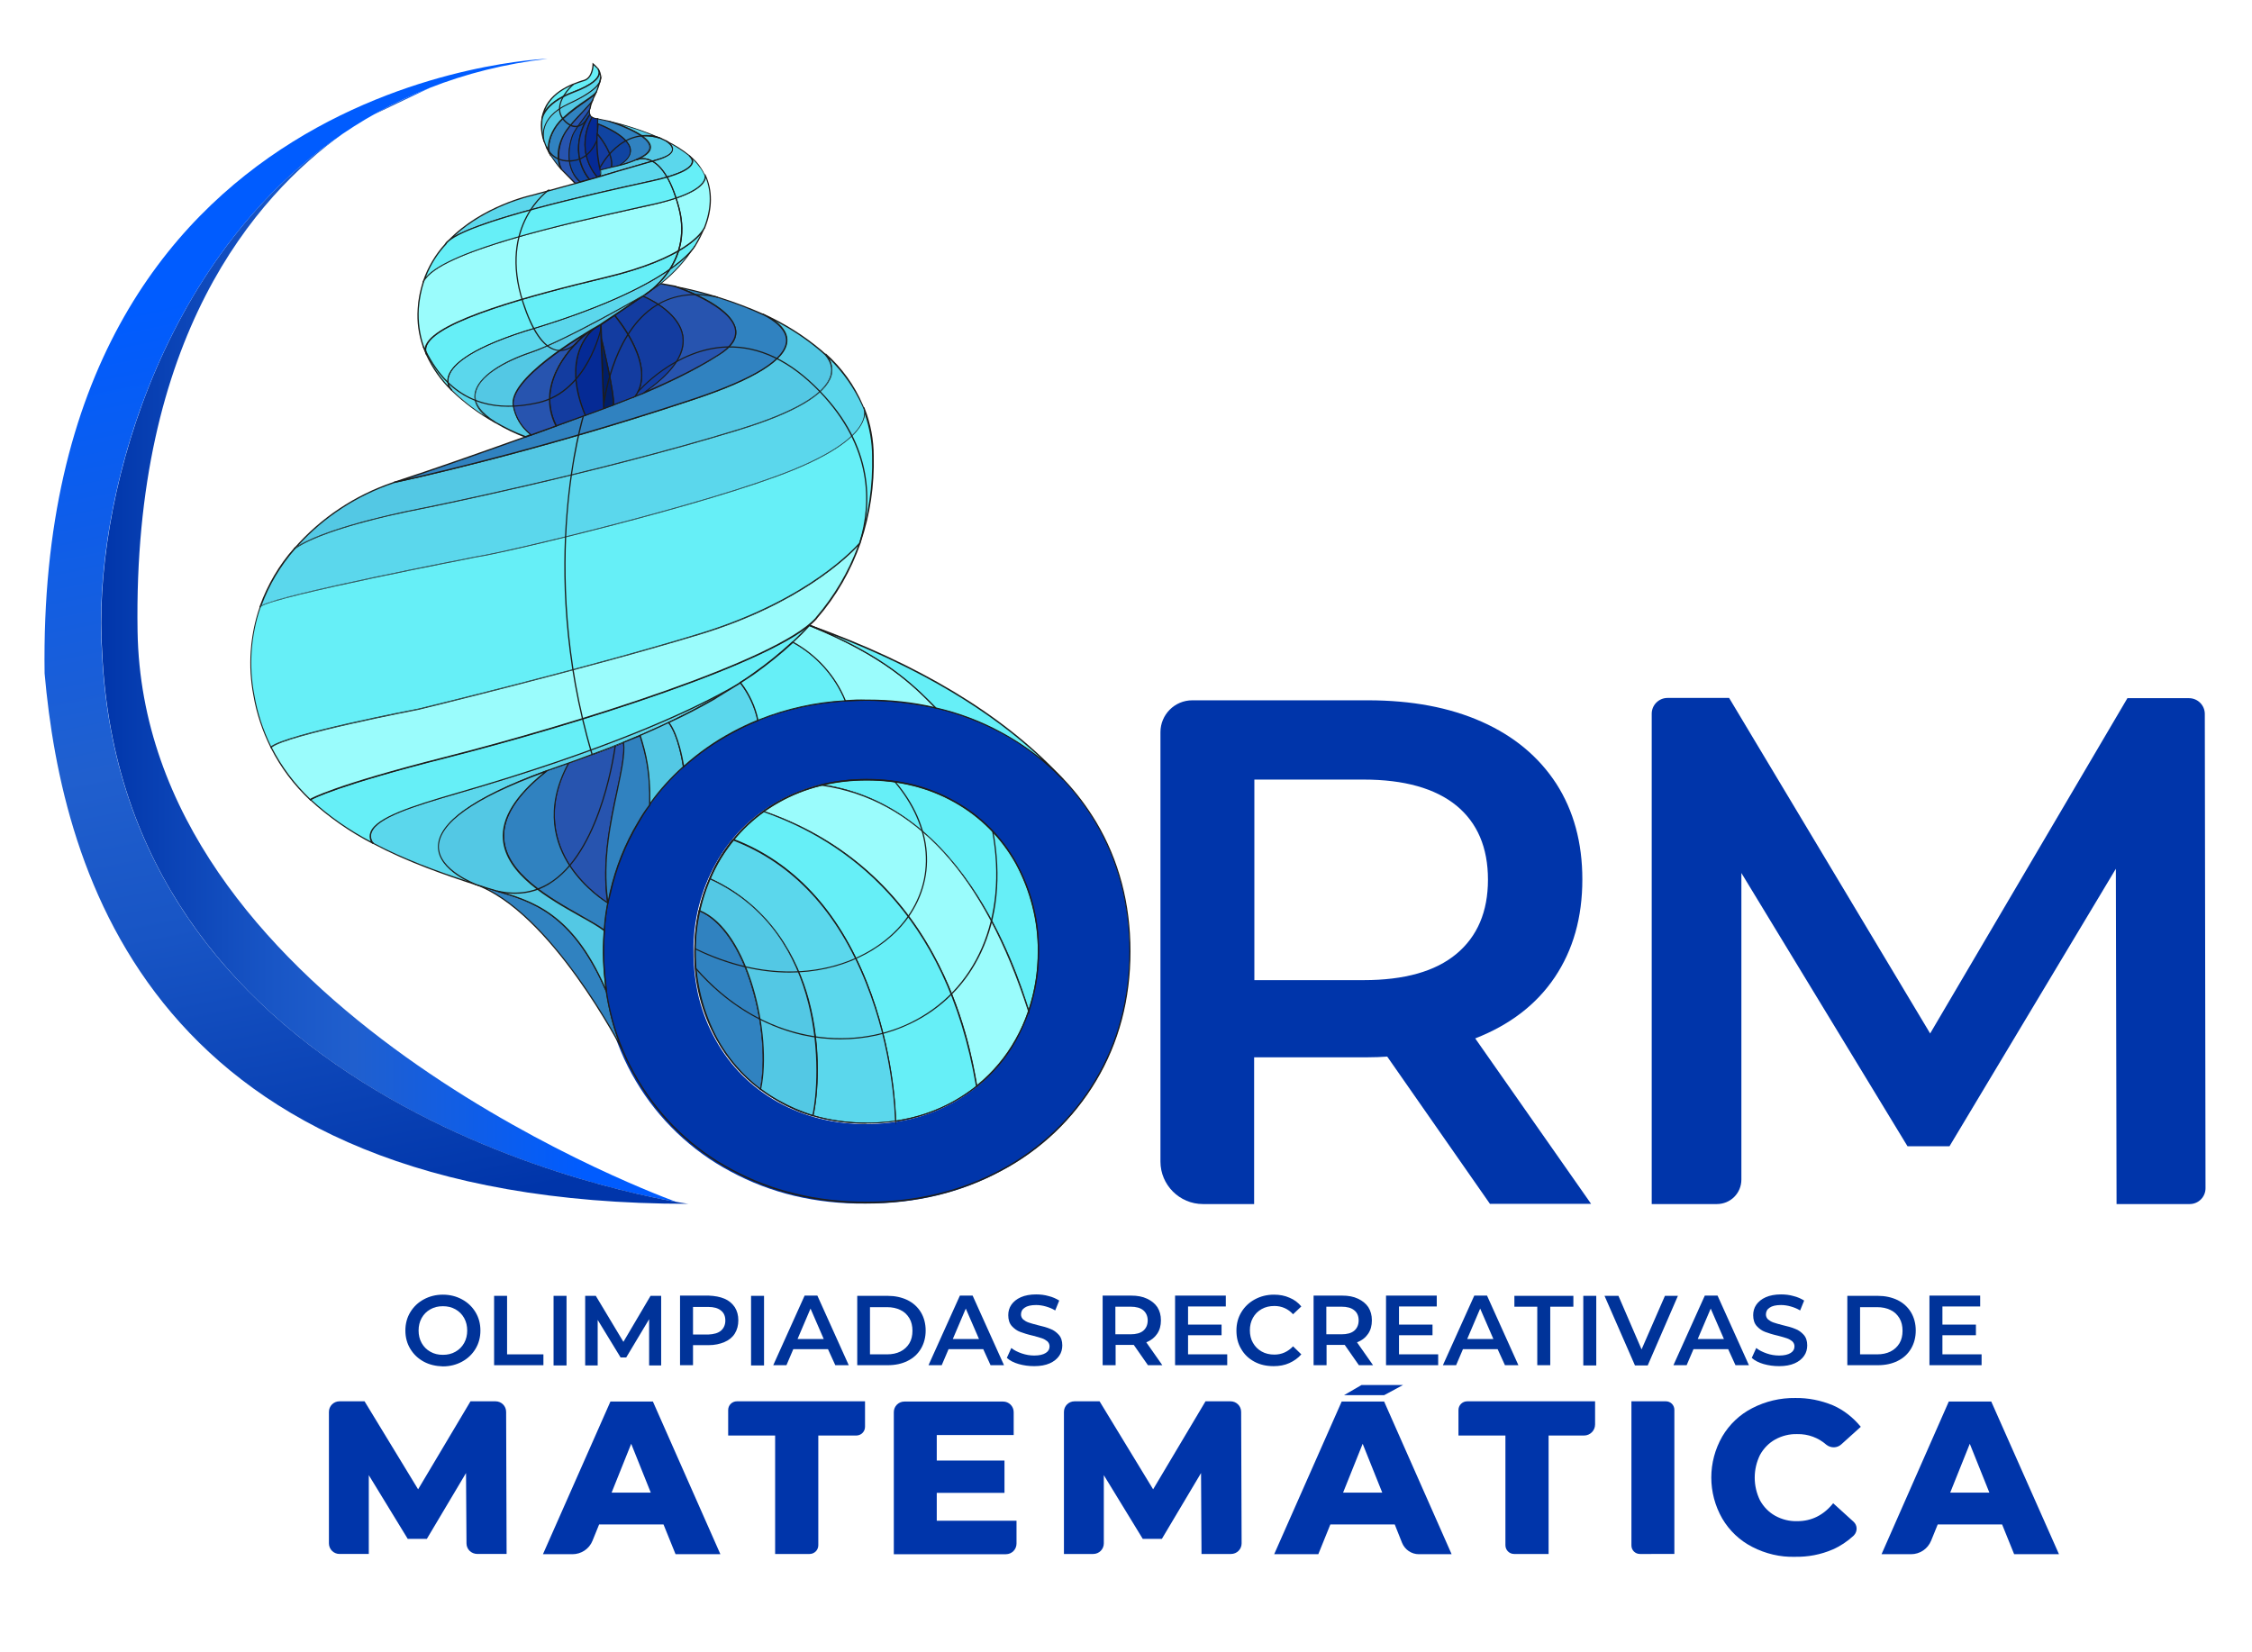 <svg xmlns="http://www.w3.org/2000/svg" xmlns:xlink="http://www.w3.org/1999/xlink" id="Capa_1" x="0px" y="0px" viewBox="0 0 954.4 700.3" style="enable-background:new 0 0 954.4 700.3;" xml:space="preserve"><style type="text/css">	.st0{fill:#0035AA;}	.st1{fill:url(#SVGID_1_);}	.st2{fill:url(#SVGID_00000124875207904173255660000010911852728605729933_);}	.st3{fill:url(#SVGID_00000049929496940578995170000017565215382079699117_);}	.st4{fill:#2754AF;}	.st5{fill:#1D1D1B;}	.st6{fill:#3082C0;}	.st7{fill:#5BD7EC;}	.st8{fill:#53C8E4;}	.st9{fill:#66EFF7;}	.st10{fill:#9AFCFC;}	.st11{fill:#133CA0;}	.st12{fill:#001E68;}	.st13{fill:#1044A1;}	.st14{fill:#052A95;}	.st15{enable-background:new    ;}	.st16{fill:#003399;}</style><g id="Principal_HOR">	<path class="st0" d="M897,510.3l-0.3-142.1l-70.5,117.6h-17.8L738,370v129.9c0,5.8-4.6,10.4-10.4,10.4c0,0,0,0,0,0H700V302.5  c0-3.7,3-6.7,6.7-6.7c0,0,0,0,0,0h26.1L818,438l83.6-142.1h26.1c3.7,0,6.7,3,6.7,6.7l0.3,201c0,3.7-3,6.7-6.7,6.7h0L897,510.3z"></path>			<linearGradient id="SVGID_1_" gradientUnits="userSpaceOnUse" x1="42.927" y1="417.023" x2="286.59" y2="417.023" gradientTransform="matrix(1 0 0 -1 0 700)">		<stop offset="0" style="stop-color:#0035AA"></stop>		<stop offset="3.000000e-02" style="stop-color:#0339AD"></stop>		<stop offset="0.29" style="stop-color:#1855C5"></stop>		<stop offset="0.44" style="stop-color:#205FCE"></stop>		<stop offset="0.84" style="stop-color:#005CFF"></stop>	</linearGradient>	<path class="st1" d="M145.5,56.5C66.9,109.7,39.2,214.4,43.3,276.1C51.5,460,251.7,503.3,286.6,509.4  c-17.7-6.5-225.8-86.9-228.3-241.9C56.3,142.9,108,83.3,145.5,56.5z"></path>			<linearGradient id="SVGID_00000118378482922615153040000005006591308559424414_" gradientUnits="userSpaceOnUse" x1="158.53" y1="657.233" x2="182.65" y2="657.233" gradientTransform="matrix(1 0 0 -1 0 700)">		<stop offset="0" style="stop-color:#0035AA"></stop>		<stop offset="3.000000e-02" style="stop-color:#0339AD"></stop>		<stop offset="0.29" style="stop-color:#1855C5"></stop>		<stop offset="0.44" style="stop-color:#205FCE"></stop>		<stop offset="0.84" style="stop-color:#005CFF"></stop>	</linearGradient>	<path style="fill:url(#SVGID_00000118378482922615153040000005006591308559424414_);" d="M158.5,48.5L182.6,37  C174.3,40.3,166.3,44.1,158.5,48.5z"></path>	<path class="st0" d="M309.6,496.5c-16.6-8.8-30.5-22.1-40.1-38.3c-9.7-16.3-14.5-34.6-14.5-54.8c0-20.2,4.9-38.4,14.5-54.8  c9.6-16.2,23.4-29.5,40.1-38.3c17-9.2,36.1-13.8,57.3-13.8s40.3,4.6,57.3,13.8c16.6,8.8,30.5,22,40.1,38.1  c9.7,16.2,14.5,34.5,14.5,54.9c0,20.4-4.8,38.7-14.5,54.9c-9.6,16.1-23.5,29.3-40.1,38.1c-17,9.2-36.1,13.8-57.3,13.8  C345.7,510.3,326.6,505.7,309.6,496.5z M404.3,467.1c11-6.1,20-15.2,26.1-26.1c12.7-23.4,12.7-51.7,0-75.1  c-6.1-11-15.2-20-26.1-26.1c-11.1-6.2-23.6-9.4-37.4-9.4c-13.8,0-26.3,3.1-37.4,9.4c-11,6.1-20,15.1-26.1,26.1  c-6.4,11.5-9.7,24.4-9.5,37.5c0,13.9,3.2,26.4,9.5,37.5c6.1,11,15.2,20,26.1,26.1c11.1,6.2,23.5,9.4,37.4,9.4  S393.2,473.3,404.3,467.1z"></path>			<linearGradient id="SVGID_00000111910701759352180130000018445356243146888092_" gradientUnits="userSpaceOnUse" x1="195.53" y1="190.283" x2="102.22" y2="655.113" gradientTransform="matrix(1 0 0 -1 0 700)">		<stop offset="0" style="stop-color:#0035AA"></stop>		<stop offset="3.000000e-02" style="stop-color:#0339AD"></stop>		<stop offset="0.29" style="stop-color:#1855C5"></stop>		<stop offset="0.44" style="stop-color:#205FCE"></stop>		<stop offset="0.84" style="stop-color:#005CFF"></stop>	</linearGradient>	<path style="fill:url(#SVGID_00000111910701759352180130000018445356243146888092_);" d="M232.1,24.9c0,0-216.9,6.9-213.2,260.5  c7.5,84.2,45.2,224.8,272.8,224.8c0,0-239.5-32.7-248.5-234.2C37.9,195.6,86.8,41.9,232.1,24.9z"></path>	<path class="st0" d="M631.5,510.3l-43.6-62.5c-2.7,0.2-5.5,0.3-8.2,0.3h-48.2v62.2h-21.7c-9.9,0-18-8.1-18-18v-182  c0-7.4,6-13.5,13.5-13.5l0,0h74.4c18.5,0,34.6,3,48.3,9.1c13.7,6.1,24.2,14.9,31.6,26.3c7.3,11.4,11,24.9,11,40.5  c0,16.1-3.9,29.9-11.7,41.5c-7.8,11.6-19.1,20.2-33.7,25.9l49.1,70.1H631.5z M617.2,341.4c-9-7.3-22.1-11-39.3-11h-46.3v85h46.3  c17.3,0,30.4-3.7,39.3-11.1s13.4-17.9,13.4-31.5C630.6,359.2,626.1,348.7,617.2,341.4z"></path>	<g>		<path class="st4" d="M257.6,382.8c-4.2-27.5,8.3-56,6.7-68.1l-0.7,0.3c-4.1,1.8-19,7.3-22.5,8.5l0,0   C220.5,360.9,257.6,382.8,257.6,382.8L257.6,382.8z"></path>		<path class="st5" d="M257.8,383.3l-0.4-0.2c-0.1-0.1-9.4-5.6-16.1-15.7c-6.2-9.3-11.3-24.5-0.6-44l0-0.1l0.1,0   c3.8-1.3,18.5-6.8,22.5-8.5l1-0.4l0,0.3c0.7,4.8-0.9,12.3-2.8,21c-2.9,13.6-6.5,30.5-3.9,47.1l0,0.1V383.3z M241.2,323.6   c-10.5,19.2-5.4,34.2,0.6,43.4c5.8,8.7,13.5,14.1,15.5,15.3c-2.4-16.6,1.1-33.3,4-46.8c1.8-8.4,3.3-15.7,2.8-20.5l-0.4,0.2   C259.4,317,244.6,322.4,241.2,323.6z"></path>	</g>	<g>		<path class="st6" d="M241,323.4c-20.4,37.5,16.6,59.3,16.6,59.3v0.2c-0.7,3.5-1.2,7.1-1.4,10.7v0.6c-12.9-10.1-72.2-30-24.5-67.6   l0.2-0.1c2.1-0.8,3.5-1.3,5.8-2L241,323.4L241,323.4z"></path>		<path class="st5" d="M256.4,394.8l-0.4-0.3c-2.2-1.8-5.9-3.8-10.1-6.2c-13.3-7.5-31.6-17.8-32.7-32.7c-0.7-9.2,5.4-18.9,18.3-29.1   l0.1,0l0.2-0.1c2.1-0.8,3.5-1.3,5.8-2.1l3.3-1.2l0.8-0.6l-0.5,0.9c-10.5,19.2-5.5,34.3,0.6,43.5c6.6,10,15.8,15.5,15.9,15.5   l0.1,0.1v0.4c-0.7,3.6-1.2,7.2-1.4,10.8L256.4,394.8z M231.7,327c-12.7,10-18.7,19.6-18,28.6c1.1,14.6,19.2,24.8,32.4,32.3   c4,2.3,7.5,4.2,9.8,5.9v-0.1c0.2-3.6,0.7-7.2,1.4-10.8l0-0.1c-1.1-0.7-9.7-6.2-15.9-15.6c-6.1-9.2-11.1-24.2-0.9-43.4l-2.8,1   c-2.3,0.8-3.7,1.3-5.8,2L231.7,327z"></path>	</g>	<path class="st5" d="M251.4,319.9l-0.2-0.5c20-7.5,36.7-15.1,51.2-23.4l0.2,0.4C288.1,304.8,271.4,312.4,251.4,319.9z"></path>	<g>		<path class="st7" d="M251.3,319.7c4.4-1.7,8.8-3.3,12.9-5c13.2-5.3,26-11.4,38.4-18.4l16.4-10.4c0,0-29.4,22.8-126,50.6   c-20.6,5.9-40.4,12-35.3,20.7l0.6,0.3c14.3,7.5,29.9,13,44.8,17.8c0,0-55.4-19.6,34.5-50.7C242.3,323,246.9,321.3,251.3,319.7"></path>		<path class="st5" d="M203,375.6c-14.8-4.8-30.5-10.3-44.8-17.9l-0.7-0.4l0-0.1c-0.9-1.6-1.1-3.2-0.5-4.7   c2.5-6.3,17.8-11.1,35.9-16.4c67.4-19.4,102.2-36.5,117-44.9l8.9-5.6l0.3,0.4c-0.1,0.1-2.8,2.1-9,5.6l-7.5,4.7   c-12.4,6.9-25.3,13.1-38.4,18.4c-4.2,1.7-8.5,3.4-12.9,5.1l0,0c-4.4,1.7-9.1,3.4-13.8,5c-33.9,11.7-51.2,23.1-51.2,33.8   c0,10.3,16.5,16.3,16.7,16.4L203,375.6z M157.9,357l0.5,0.3c12.7,6.7,26.6,11.8,39.9,16.2c-5.1-2.6-12.4-7.6-12.4-14.8   c0-11,17.4-22.5,51.5-34.3c4.7-1.6,9.3-3.3,13.8-5l0,0c4.4-1.6,8.7-3.3,12.9-5c13.1-5.3,26-11.4,38.3-18.4l0.7-0.5   c-17.7,9.2-51.7,24.3-110.1,41.1c-18,5.2-33.2,10-35.6,16.1C156.9,354.2,157,355.5,157.9,357z"></path>	</g>	<g>		<path class="st6" d="M201.1,374.7c32.7,11.3,62.8,70.5,62.8,70.5c-3.3-7.8-5.6-16.1-6.9-24.5L257,420   c-16.7-38.9-37.4-38.9-54.7-45L201.1,374.7z"></path>		<path class="st5" d="M263.7,445.3c-0.3-0.6-30.4-59.2-62.7-70.4l0.1-0.5l1.1,0.3c2.6,0.9,5.3,1.7,8,2.5   c15.3,4.5,32.6,9.5,46.8,42.6l0,0.1l0.1,0.7c1.2,8.4,3.5,16.6,6.8,24.4L263.7,445.3z M206.1,376.5c25.7,12.6,49.1,52.2,56,64.8   c-2.5-6.6-4.2-13.5-5.3-20.5l-0.1-0.7c-14.2-32.9-31.4-37.9-46.5-42.3C208.8,377.3,207.4,376.9,206.1,376.5z"></path>	</g>	<g>		<path class="st8" d="M256.1,394.3c-12.9-10.1-72.2-30-24.5-67.6l-0.5,0.2c-80.7,29.7-28.9,48.1-28.9,48.1h0.1   c17.4,6.1,38,6.1,54.7,45l-0.1-0.7c-0.9-8-1.6-14.9-0.8-24.5L256.1,394.3z"></path>		<path class="st5" d="M257.4,421.7l-0.7-1.6c-14.2-33-31.4-38-46.6-42.4c-2.8-0.8-5.4-1.6-7.9-2.5l-0.1,0   c-0.7-0.2-16.5-6-16.5-16.3c-0.1-10.2,15.2-21.1,45.4-32.2l2-0.7l-1.2,1c-12.7,10-18.8,19.6-18.1,28.6   c1.1,14.6,19.2,24.8,32.4,32.3c4.2,2.4,7.9,4.5,10.2,6.2l0.1,0.1l0,0.6c-0.8,9.4-0.2,16.1,0.8,24.5L257.4,421.7z M202.2,374.8   l0.1,0c2.6,0.9,5.2,1.7,8,2.5c15.1,4.4,32.1,9.3,46.2,41.1c-0.9-8-1.4-14.5-0.7-23.6l0-0.3c-2.2-1.7-5.8-3.8-10-6.1   c-13.3-7.5-31.6-17.8-32.7-32.7c-0.7-8.9,5.1-18.3,17.1-28.1C200.8,338.4,186,349,186,358.9C186.1,368.7,201.3,374.4,202.2,374.8z   "></path>	</g>	<g>		<path class="st9" d="M158.3,357.5c-9.7-5-18.7-11.2-26.7-18.6l0.2-0.2c0,0,8.9-5.5,57.2-17.8c50-12.7,139.7-40,156.9-58.8l0.2-0.3   c-7.8,8.9-16.6,16.9-26.3,23.6l-0.7,0.5c-3.9,2.8-8,5.3-12.3,7.6c-16.3,8.9-50.7,24.9-113.7,43c-20.6,5.9-40.4,12-35.3,20.7   L158.3,357.5z"></path>		<path class="st5" d="M158.1,357.7c-9.7-5-18.8-11.3-26.8-18.7l-0.2-0.2l0.4-0.4c0.1-0.1,9.5-5.7,57.3-17.8   c53.4-13.5,138.4-40,156.2-58.2c0.3-0.3,0.5-0.6,0.8-0.9l0.4,0.3l-0.2,0.3c-0.2,0.2-0.4,0.4-0.5,0.6c-7.6,8.6-16.2,16.2-25.6,22.8   l-0.7,0.5c-3.9,2.8-8.1,5.4-12.3,7.6c-14.9,8.1-49.4,24.5-113.7,43c-18,5.2-33.2,10-35.6,16.1c-0.6,1.4-0.4,2.8,0.4,4.2l0.5,0.3   L158.1,357.7z M131.9,338.9c7.6,7,16.1,12.9,25.2,17.7c-0.6-1.4-0.6-2.7-0.1-4c2.5-6.3,17.8-11.1,35.9-16.4   c64.3-18.5,98.8-34.9,113.6-43c4.2-2.2,8.4-4.8,12.3-7.5l0.7-0.5c8.2-5.7,15.8-12.2,22.6-19.4c-23.3,18-102.5,42.6-153.2,55.4   C143.4,332.8,132.8,338.4,131.9,338.9z"></path>	</g>	<g>		<path class="st10" d="M131.7,338.7c0,0,8.9-5.5,57.2-17.8c50-12.7,139.7-40,156.9-58.8l0.2-0.3c8.1-9.4,14.4-20.3,18.5-32   l-0.2,0.5c0,0-19.3,23.6-67.5,38.3s-119.3,31.9-119.3,31.9s-57.3,11-62.6,16.2l0.1,0.2c4.2,8.2,9.8,15.7,16.6,22L131.7,338.7z"></path>		<path class="st5" d="M131.6,339.4l-0.2-0.2c-6.8-6.4-12.4-13.8-16.6-22.1l-0.2-0.4l0.1-0.1c5.3-5.1,60.4-15.8,62.7-16.2   c0.7-0.2,71.6-17.3,119.3-31.9c46.8-14.3,66.6-37.3,67.4-38.2l0.2-0.5l0.5,0.2c-4.1,11.8-10.3,22.6-18.5,32.1l-0.2,0.3   c-16.6,18.2-103,45.2-157,58.9c-45.8,11.6-56.3,17.2-57.1,17.7L131.6,339.4z M115.2,316.8L115.2,316.8c4.2,8.2,9.7,15.5,16.3,21.8   l0.1-0.1c0.1-0.1,9.5-5.7,57.3-17.8c53.9-13.7,140.2-40.6,156.7-58.8l0.2-0.3c7.7-9,13.7-19.1,17.8-30.2   c-4.2,4.5-24.4,24.6-66.8,37.5c-47.7,14.5-118.6,31.7-119.3,31.9C176.9,300.9,121.1,311.7,115.2,316.8z"></path>	</g>	<g>		<path class="st9" d="M110.2,257.5c-4.1,12-5,24.8-2.6,37.2c1.4,7.7,3.9,15.2,7.4,22.2l-0.1-0.2c5.3-5.1,62.6-16.2,62.6-16.2   s71.1-17.2,119.3-31.9s67.6-38.4,67.6-38.4l0.2-0.5c3.9-11.7,5.7-23.9,5.4-36.2c0-7.1-1.4-14.1-4-20.7l0.1,0.2c0,0,6,11.4-30,26.1   S213.4,234.4,202,236c0,0-87.7,16.9-91.7,21.1L110.2,257.5z"></path>		<path class="st5" d="M114.8,317.1c-0.1-0.1-0.1-0.2-0.2-0.3l0-0.1h0c-3.4-6.9-5.9-14.3-7.2-21.9c-2.4-12.4-1.5-25.4,2.6-37.4   l0.2-0.5c4-4.3,88.2-20.5,91.8-21.2c12.4-1.8,99-22.5,134-36.8c21.3-8.7,27.9-16.2,29.7-21c0.9-2.4,0.5-4,0.3-4.6   c0-0.1,0-0.1-0.1-0.2c0,0,0,0,0-0.1l-0.1-0.2l0.5-0.2c0,0.1,0.1,0.2,0.1,0.2c0,0.1,0.1,0.1,0.1,0.3c2.5,6.5,3.8,13.3,3.8,20.2   c0.3,12.4-1.5,24.6-5.4,36.3l-0.2,0.6c-0.2,0.2-20,23.9-67.7,38.4c-47.6,14.5-118.6,31.7-119.3,31.9c-0.6,0.1-56.4,10.9-62.4,16   l0,0.1L114.8,317.1z M110.5,257.2l-0.1,0.3c-4.1,11.9-5,24.7-2.6,37.1c1.3,7.5,3.7,14.8,7.1,21.7c6.6-5.2,60.2-15.6,62.5-16   c0.7-0.2,71.6-17.3,119.2-31.9c46.7-14.3,66.5-37.2,67.4-38.2l0.2-0.4c3.9-11.7,5.7-23.8,5.4-36.2c0-6.2-1.1-12.3-3.1-18.1   c0,0.7-0.2,1.6-0.6,2.6c-1.8,4.9-8.4,12.5-30,21.3c-35,14.3-121.6,35-134.1,36.8C201.1,236.4,114.8,253,110.5,257.2z"></path>	</g>	<g>		<path class="st7" d="M110.2,257.5c3.3-9.1,8.2-17.6,14.6-24.9l0.3-0.3c13.8-9.5,53.2-16.7,53.2-16.7s73.5-14.7,134.8-33.5   c44.4-13.6,41.7-25.9,36.9-31.7l-0.1-0.2c6.7,6,12.1,13.4,15.7,21.7l0.5,1.2c0,0,6,11.4-30,26.1s-122.6,35.1-134,36.8   c0,0-87.7,16.9-91.7,21.1L110.2,257.5z"></path>		<path class="st5" d="M110.4,257.5l-0.5-0.2l0.2-0.5c0,0,0,0,0,0c3.3-9,8.1-17.3,14.5-24.5l0.3-0.3c13.7-9.4,52.9-16.7,53.3-16.8   c0.7-0.1,74.2-14.9,134.8-33.5c23.5-7.2,36.6-14.8,38.9-22.7c0.9-3,0.1-5.9-2.2-8.6l-0.1-0.2l0.4-0.4c6.8,6.1,12.1,13.4,15.7,21.8   l0.5,1.2c0,0.1,1,1.9-0.2,5.1c-1.8,4.9-8.4,12.5-30,21.3c-35,14.3-121.6,35-134.1,36.8c-0.9,0.2-86.7,16.7-91.4,20.9   C110.5,257.3,110.5,257.4,110.4,257.5z M351.5,152.1c1.3,2.3,1.6,4.8,0.9,7.2c-2.4,8-15.6,15.8-39.2,23   c-60.6,18.6-134.1,33.4-134.8,33.5c-0.4,0.1-39.5,7.3-53.1,16.7l-0.3,0.3c-6.1,7-10.9,15-14.1,23.7c9.1-4.9,87.6-20,91.1-20.7   c12.4-1.8,99-22.5,134-36.8c21.3-8.7,27.9-16.2,29.7-21c1.1-3,0.2-4.8,0.2-4.8l-0.5-1.2C362,164.5,357.3,157.8,351.5,152.1z"></path>	</g>	<g>		<path class="st8" d="M323.4,133.2h-0.1c10.1,5,25.5,17.6-29,35.8c-71.1,23.7-126.4,35.2-126.4,35.2l-1,0.3   c-16.3,5.5-30.8,15.2-42.1,28.1l0.3-0.3c13.8-9.5,53.2-16.7,53.2-16.7s73.5-14.7,134.8-33.5c44.7-13.7,41.7-26.1,36.8-31.8   l-1.8-1.6C340.6,142.4,332.3,137.2,323.4,133.2"></path>		<path class="st5" d="M124.9,232.8l-0.4-0.3c11.3-13,25.9-22.7,42.2-28.2l1-0.3c0.6-0.1,56.2-11.7,126.4-35.2   c25.2-8.4,38.3-16.5,38.8-24.1c0.3-5-5.1-8.8-9.7-11.2c0,0,0,0,0,0v0c0,0-0.1,0-0.1-0.1l-1-0.5l1.2,0c0,0,0.1,0,0.1,0   c8.9,4,17.2,9.2,24.6,15.4l1.8,1.6c2.5,2.9,3.3,6.1,2.4,9.2c-2.3,8-15.5,15.8-39.3,23.1c-60.6,18.6-134.1,33.4-134.8,33.5   c-0.4,0.1-39.5,7.3-53.1,16.6C125.1,232.6,125,232.7,124.9,232.8L124.9,232.8z M328.1,135.8c3.2,2.3,5.7,5.3,5.4,8.9   c-0.5,7.8-13.7,16.1-39.2,24.6c-70.3,23.4-125.9,35.1-126.4,35.2l-1,0.3c-15.5,5.2-29.5,14.3-40.5,26.4   c14.9-8.9,51.4-15.7,51.8-15.8c0.7-0.1,74.2-14.9,134.8-33.5c23.5-7.2,36.6-14.9,38.9-22.7c0.9-3,0.1-5.9-2.3-8.7l-1.8-1.6   C341.8,143.8,335.2,139.4,328.1,135.8z"></path>	</g>	<g>		<path class="st6" d="M285.5,121.3c13,2.5,25.7,6.5,37.8,11.9h0.1c10.1,5,25.4,17.6-29.1,35.8c-71.1,23.7-126.4,35.2-126.4,35.2   l-1,0.3c28.2-9,89-31.3,89-31.3l16.3-6.3c9.8-4.1,22.3-10,32.7-16.6c23.1-14.8-19.1-28.8-19.1-28.8L285.5,121.3z"></path>		<path class="st5" d="M167,204.7l-0.2-0.5h0c0,0,0,0,0,0l1-0.3l0,0c28.3-9.1,87.4-30.8,88-31l16.3-6.3c7.2-3,21-9.2,32.7-16.6   c4.9-3.1,7.2-6.5,6.8-9.9c-1.2-9.9-24.2-17.9-25.7-18.4c-0.1,0-0.3-0.1-0.4-0.1l0.1-0.5l0.4,0.1c0,0,0,0,0.1,0   c12.9,2.5,25.4,6.5,37.4,11.8l0.1,0c4.8,2.4,10.5,6.3,10.1,11.7c-0.5,7.8-13.7,16.1-39.2,24.6c-69.9,23.3-125.3,34.9-126.4,35.2   C167.6,204.5,167.3,204.6,167,204.7L167,204.7C167,204.7,167,204.7,167,204.7z M289.1,122.3c6.8,2.6,21.9,9.4,22.9,17.7   c0.5,3.7-1.9,7.2-7,10.4c-11.7,7.5-25.5,13.6-32.7,16.7l-16.3,6.3c-0.6,0.2-53.6,19.7-83.3,29.5c15.1-3.4,63.2-14.7,121.5-34.1   c25.3-8.4,38.3-16.5,38.9-24.1c0.3-5-5.1-8.8-9.8-11.2l-0.1,0C312.3,128.5,300.8,124.8,289.1,122.3z"></path>	</g>	<g>		<path class="st4" d="M272.4,166.7c38.6-26,0-41.2,0-41.2l7.6-5.2l5.9,1.1c0,0,42.2,14,19.1,28.8c-10.4,6.7-22.9,12.5-32.7,16.6"></path>		<path class="st5" d="M272.3,167l-0.2-0.5c0.1,0,0.1,0,0.2-0.1c12.1-8.1,17.8-16,16.9-23.4c-1.2-11-16.7-17.3-16.9-17.3l-0.4-0.2   l8-5.6l6,1.1c1,0.3,24.8,8.3,26.1,18.9c0.5,3.7-1.9,7.2-7,10.4C294.3,157.3,281.3,163.2,272.3,167z M272.9,125.5   c2.5,1.1,15.7,7.3,16.8,17.5c0.8,7.2-4.3,14.7-15.2,22.5c8.8-3.8,20.5-9.3,30.2-15.5c4.9-3.2,7.2-6.5,6.8-10   c-1.3-10.2-25.5-18.4-25.8-18.4l-5.7-1.1L272.9,125.5z"></path>	</g>	<g>		<path class="st11" d="M269,168.1c9.9-13.2-8.6-34.4-8.6-34.4l12-8.2c0,0,38.4,15,0,41.2c0,0-2.3,0.9-3.3,1.3L269,168.1z"></path>		<path class="st5" d="M268.1,168.8l0.7-0.9c9.6-12.9-8.5-33.9-8.6-34.1l-0.2-0.2l12.3-8.4l0.1,0c0.2,0.1,15.9,6.3,17.2,17.6   c0.9,7.6-4.9,15.7-17.1,24c-0.1,0-2.4,0.9-3.3,1.3L268.1,168.8z M260.8,133.7c1.9,2.2,17.2,21.3,9,33.8c1.1-0.4,2.6-1,2.6-1   c12-8.2,17.6-16.1,16.8-23.5c-1.2-10.5-15.3-16.6-16.7-17.2L260.8,133.7z"></path>	</g>	<g>		<path class="st11" d="M259.9,171.6c0.8-3.9-5-27.9-5-27.9l-0.2-6.2l5.7-3.9c0,0,18.5,21.2,8.6,34.4c0,0-6.7,2.7-9,3.5L259.9,171.6   z"></path>		<path class="st5" d="M259.6,171.9l0.1-0.4c0.8-3.8-4.9-27.5-5-27.8l-0.2-6.4l6-4.1l0.1,0.2c0.2,0.2,18.5,21.5,8.7,34.7l0,0.1   l-0.1,0c-0.1,0-6.7,2.7-9,3.5L259.6,171.9z M255,137.7l0.2,6.1c0.2,0.9,5.4,22.6,5,27.5c2.3-0.9,8-3.1,8.7-3.4   c9.1-12.2-6.8-31.8-8.5-33.9L255,137.7z"></path>	</g>	<g>		<path class="st12" d="M255,144.3l0.9,28.8l4-1.5c0.8-3.9-5-27.9-5-27.9L255,144.3z"></path>		<path class="st5" d="M255.7,173.4l-0.9-29.1l-0.1-0.5l0.5-0.1c0.2,1,5.8,24.1,5,28l0,0.1L255.7,173.4z M255.3,146.6l0.8,26.2   l3.5-1.3C260.2,168.1,256.8,152.9,255.3,146.6z"></path>	</g>	<path class="st5" d="M218.3,378.8c-2.5,0-5-0.3-7.7-0.9l0.1-0.5c8.7,2,16.6,0.6,23.5-4.2c21-14.7,26.2-56.8,26.3-57.2l0.5,0.1  c-0.1,0.4-5.3,42.7-26.5,57.5C229.6,377.1,224.2,378.8,218.3,378.8z"></path>	<path class="st5" d="M256.1,171.5l-0.5-0.1c0-0.3,3.3-28.6,20.6-41c7.8-5.5,17.2-7.1,28-4.7l-0.1,0.5c-10.7-2.4-20-0.9-27.6,4.6  C259.4,143.1,256.2,171.2,256.1,171.5z"></path>	<path class="st5" d="M364.8,229.7l-0.5-0.1c4.8-15.9,5.7-39.9-17.1-63.6c-12.3-12.8-25.5-19.1-39.1-18.7  c-21.9,0.7-37.5,18.8-37.6,19l-0.4-0.3c0.2-0.2,15.9-18.5,38-19.2c13.8-0.4,27,5.9,39.5,18.9C370.6,189.4,369.6,213.6,364.8,229.7z  "></path>	<path class="st5" d="M250.7,319.9c-12.2-40.8-12.6-77.7-10.7-101.5c2-25.8,6.9-42.1,7-42.2l0.5,0.1c0,0.2-5,16.4-7,42.1  c-1.8,23.7-1.5,60.5,10.7,101.3L250.7,319.9z"></path>	<g>		<path class="st13" d="M245.8,77.2c-7.4-6.5-4.4-17-3.4-19.7c1.6-4,7.4-10.1,7.6-12c0,0-0.4,2.3,0,3.1c-2,2.5-9.7,15.8-0.1,27.5   L245.8,77.2z"></path>		<path class="st5" d="M245.7,77.5l-0.1-0.1c-8.3-7.4-3.6-19.5-3.4-20c0.8-2.1,2.8-4.8,4.5-7.1c1.4-1.9,2.8-3.8,3-4.7   c0-0.1,0-0.1,0-0.2l0.5,0.1c0,0.1,0,0.1,0,0.2c-0.2,0.9-0.3,2.3,0,2.8l0.1,0.1l-0.1,0.1c-2.9,3.6-9,16.3-0.1,27.1l0.2,0.3   L245.7,77.5z M249.6,47.1c-0.6,1-1.5,2.2-2.5,3.5c-1.7,2.3-3.7,4.9-4.5,7c-0.2,0.5-4.7,12.2,3.2,19.3l3.6-1   c-8.6-11-2.7-23.6,0.3-27.4C249.6,48.2,249.5,47.6,249.6,47.1z"></path>	</g>	<g>		<path class="st11" d="M249.9,76.1c0,0-10.7-11.2,0.1-27.5c0.2,0.4,0.6,0.8,0.9,1.1c-7.9,15.2,2.3,25.4,2.3,25.4L249.9,76.1z"></path>		<path class="st5" d="M249.8,76.4l-0.1-0.1c-0.1-0.1-10.7-11.5,0.1-27.8l0.2-0.3l0.2,0.4c0.2,0.4,0.5,0.7,0.9,1l0.2,0.1l-0.1,0.2   c-7.7,14.9,2.2,25,2.3,25.1l0.3,0.3L249.8,76.4z M250,49c-9.7,14.9-1,25.6,0,26.8l2.8-0.8c-1.6-1.8-9.2-11.6-2.2-25.2   C250.4,49.5,250.1,49.3,250,49z"></path>	</g>	<g>		<path class="st4" d="M251.2,42.3l0.1-0.2c-0.8,2-8.1,8.6-11.4,13.3c-3.8,5.3-4.1,13.4-2,16.3l6,6.1l1.9-0.6h0.1   c-7.4-6.5-4.5-17-3.4-19.7c1.6-4,7.4-10,7.6-11.9C250.2,44.4,250.6,43.3,251.2,42.3z"></path>		<path class="st5" d="M243.8,78.1l-6.1-6.2c-2.2-3.2-1.8-11.3,2-16.7c1.7-2.4,4.3-5.2,6.7-7.7c2.2-2.4,4.3-4.6,4.7-5.6l0.5,0.2   l-0.1,0.3c-0.5,1-0.9,2.1-1.1,3.2c-0.1,0.9-1.4,2.7-3.1,5c-1.7,2.3-3.7,4.9-4.5,7c-0.2,0.5-4.7,12.3,3.3,19.4l0.5,0.4h-0.7   L243.8,78.1z M250.2,44.1c-0.9,1.1-2.1,2.4-3.4,3.8c-2.3,2.5-5,5.3-6.6,7.7c-3.6,5.1-4.1,13.1-2,16.1l5.9,5.9l1.4-0.4   c-7.8-7.4-3.3-19.2-3.1-19.7c0.8-2.1,2.8-4.8,4.5-7.1c1.5-2,2.9-3.9,3-4.7C249.9,45.1,250,44.5,250.2,44.1z"></path>	</g>	<g>		<path class="st6" d="M239.4,56.2c2.9-4.8,11-12,11.8-14c0,0,0.5-1,0.7-1.5c0.4-0.7,0.9-1.9,0.9-1.9c-0.9,2.5-6.4,4.5-14.4,11.6   c-6.2,5.5-6.3,13.2-5.9,14.1c1.5,2.6,3.3,5,5.2,7.2C237.8,71.7,234.1,65.2,239.4,56.2z"></path>		<path class="st5" d="M237.7,71.9c-2-2.3-3.7-4.7-5.3-7.3c-0.4-1-0.3-8.9,5.9-14.5c3.9-3.5,7.3-5.8,9.7-7.5   c2.3-1.6,3.9-2.7,4.5-3.8c0.1-0.2,0.1-0.3,0.1-0.3l0.5,0.2c0,0.1-0.1,0.2-0.1,0.3c-0.2,0.4-0.5,1.2-0.8,1.7   c-0.3,0.5-0.7,1.5-0.7,1.5c-0.4,0.9-2.1,2.8-4.3,5.1c-2.6,2.8-5.9,6.3-7.5,8.9l0,0c-5.2,8.7-1.6,15.2-1.6,15.3L237.7,71.9z    M251.7,40.6c-0.8,0.7-2,1.5-3.4,2.5c-2.4,1.7-5.8,4-9.7,7.5c-6.1,5.4-6.2,12.9-5.8,13.9c1.2,2.1,2.7,4.1,4.2,6   c-0.8-2.5-1.7-7.8,2.2-14.3l0,0c1.6-2.7,4.9-6.2,7.6-9c2.1-2.2,3.9-4.1,4.2-5C251,42,251.4,41.1,251.7,40.6z"></path>	</g>	<g>		<path class="st9" d="M253.4,29.2c-0.6-0.7-1.3-1.4-2-2c0,0,0,5.6-3.7,6.9c-3.5,1.2-16.5,4.4-18,16.8c0,0,0.1-6.9,13.1-11.8   C257.6,33.5,253.4,29.2,253.4,29.2z"></path>		<path class="st5" d="M229.9,50.8l-0.5,0c0-0.1,0-0.4,0.1-0.9c1.9-10.8,12.9-14.4,17.1-15.8c0.4-0.1,0.7-0.2,1-0.3   c3.5-1.2,3.5-6.6,3.5-6.7v-0.5l0.4,0.3c0.7,0.6,1.4,1.3,2,2c0.1,0.1,0.9,1,0.5,2.4c-0.4,1.8-2.7,4.7-11.2,7.8   c-10.6,4-12.5,9.3-12.9,11C230,50.5,230,50.6,229.9,50.8z M251.6,27.7c-0.1,1.5-0.7,5.5-3.8,6.6c-0.3,0.1-0.6,0.2-1,0.3   c-4,1.3-12.8,4.2-15.9,12.4c1.6-2.4,4.9-5.6,11.9-8.2c8.3-3.1,10.5-5.8,10.9-7.5c0.3-1.2-0.4-2-0.4-2l0,0   C252.7,28.8,252.2,28.2,251.6,27.7z"></path>	</g>	<g>		<path class="st7" d="M230.7,60.1c-0.8-2.3-1.2-4.7-1.1-7.1c0-0.8,0.1-2.2,0.1-2.2s0.1-6.9,13.1-11.8c14.8-5.5,10.6-9.8,10.6-9.8   c1,1.4,1.3,3.2,0.9,4.8c0,0,0.2,3.7-13.4,9.9S230.7,60.1,230.7,60.1z"></path>		<path class="st5" d="M230.4,60.2c-0.8-2.3-1.2-4.7-1.2-7.1c0-0.8,0.1-2.2,0.2-2.2c0-0.3,0.2-7.1,13.3-12   c8.3-3.1,10.6-5.8,10.9-7.5c0.2-0.6,0-1.1-0.1-1.5c-0.1-0.2-0.2-0.3-0.3-0.5l0.4-0.3c0,0,0.2,0.2,0.4,0.6c0.8,1.4,1,3,0.6,4.5   c0,0.5-0.6,4.2-13.6,10.1c-13.2,6.1-10.3,15.4-10.1,15.8L230.4,60.2z M254.2,31.5c-0.4,1.8-2.7,4.7-11.3,7.9   c-12.7,4.8-13,11.5-13,11.6c0,0-0.1,1.5-0.1,2.2c0,1.3,0.1,2.6,0.3,3.9c0.2-3.5,2-9.1,10.7-13.1c13.1-6.1,13.3-9.7,13.3-9.7l0-0.1   C254.3,33.2,254.4,32.3,254.2,31.5z"></path>	</g>	<g>		<path class="st14" d="M250.9,49.6c-7.9,15.5,2.3,25.5,2.3,25.5l2.7-0.8c0,0-2-23.5-2.6-24C252.5,50.3,251.7,50,250.9,49.6z"></path>		<path class="st5" d="M253.2,75.4l-0.1-0.1c-0.1-0.1-10.3-10.3-2.4-25.7l0.1-0.2l0.2,0.1c0.7,0.4,1.5,0.6,2.3,0.6l0.1,0l0.1,0   c0.6,0.4,1.9,15.3,2.7,24.2l0,0.2L253.2,75.4z M251,50c-7.1,14.2,1.3,23.7,2.3,24.8l2.4-0.7c-0.8-8.9-2-22.2-2.5-23.6   C252.4,50.5,251.7,50.3,251,50z"></path>	</g>	<g>		<path class="st8" d="M232.7,64.7c-1.1-4.6,1.9-10.9,5.8-14.4c7.9-7.2,13.4-9.2,14.4-11.6c0.6-1.5,1.1-3,1.5-4.6   c-0.1,0.2,0.2,3.7-13.4,9.9s-10.4,15.6-10.3,16.1C231.2,61.7,231.9,63.2,232.7,64.7z"></path>		<path class="st5" d="M233.4,66.5l-0.9-1.7c-0.8-1.5-1.5-3-2-4.6c-0.4-1-3-10.2,10.4-16.4c10.3-4.7,12.6-7.9,13.1-9.3   c0-0.1,0.1-0.3,0.1-0.4c0,0,0-0.1,0-0.1l1.1-2.2l-0.6,2.3c0,0,0,0.1,0,0.1c0,0.1,0,0.2-0.1,0.3c-0.4,1.4-0.8,2.8-1.4,4.2   c-0.5,1.3-2.2,2.5-4.7,4.2c-2.4,1.7-5.8,4-9.7,7.5c-3.7,3.3-6.8,9.5-5.7,14.1L233.4,66.5z M253.4,36.3c-1.9,2.3-6.2,5.1-12.4,7.9   c-13,6-10.5,14.8-10.1,15.8c0.4,1.1,0.8,2.1,1.3,3.1c-0.3-4.6,2.7-10,6.1-13.1c3.9-3.6,7.3-5.9,9.8-7.6c2.5-1.7,4.1-2.8,4.6-4   C252.9,37.9,253.2,37.1,253.4,36.3z"></path>	</g>	<path class="st5" d="M243.9,53.9c-1.6,0-3.3-0.9-4.9-2.6c-1.5-1.6-2.2-3.4-2.1-5.5c0.3-5.3,5.7-10.1,6-10.3l0.3,0.4  c-0.1,0-5.6,4.9-5.8,9.9c-0.1,1.9,0.6,3.6,2,5.1c1.7,1.8,3.5,2.6,5.1,2.4c2.6-0.3,4.2-3.2,4.2-3.2l0.4,0.2  c-0.1,0.1-1.7,3.1-4.5,3.5C244.3,53.9,244.1,53.9,243.9,53.9z"></path>	<path class="st5" d="M241.1,68.5c-7.6,0-9.8-6.2-9.8-6.3l0.5-0.2c0.1,0.3,2.5,7,11.3,5.8c8.8-1.1,10.9-12.3,10.9-12.4l0.5,0.1  c0,0.1-2.2,11.6-11.3,12.8C242.4,68.5,241.7,68.5,241.1,68.5z"></path>	<g>		<path class="st14" d="M248,176c-11.1-26.5,3.8-36.8,3.8-36.8l0.1-0.1l2.7-1.6l0.1-0.1v1.7l1.3,33.9L248,176z"></path>		<path class="st5" d="M247.9,176.3l-0.1-0.2c-11.1-26.4,3.7-37,3.8-37.1l0.1-0.1l2.8-1.6l0.4-0.3v2.1l1.3,34.1L247.9,176.3z    M254.4,138l-2.5,1.5c-0.1,0.1-14.5,10.4-3.8,36.3l7.5-2.8l-1.3-33.7V138z"></path>	</g>	<g>		<path class="st11" d="M251.8,139.2c0,0-14.9,10.3-3.8,36.8l-12.3,4.5c-11-22.2,14-40,14-40L251.8,139.2z"></path>		<path class="st5" d="M235.6,180.8l-0.1-0.2c-11-22.1,13.8-40.1,14.1-40.3l2.1-1.3l0.3,0.4c-0.1,0.1-14.6,10.5-3.7,36.5l0.1,0.2   L235.6,180.8z M249.8,140.8c-1.1,0.8-24.3,18.2-14,39.4l11.9-4.3C239.3,155.6,246.2,144.7,249.8,140.8z"></path>	</g>	<g>		<path class="st4" d="M248.9,140.9c-11.6,7-33.3,21.6-31.5,31.2c0.9,4.9,3.6,9.2,7.5,12.2l10.7-3.9c-10.8-21.3,13.1-39.5,13.1-39.5   L248.9,140.9z"></path>		<path class="st5" d="M225,184.7l-0.1-0.1c-4-3.1-6.7-7.5-7.6-12.4c-1.8-9.7,18.8-23.8,31.4-31.4c0,0,0,0,0,0l0.1-0.1c0,0,0,0,0,0   l0,0l0.3,0.4c0,0-0.1,0.1-0.1,0.1c-0.7,0.6-23.5,18.6-13,39.2l0.1,0.3L225,184.7z M246.3,142.8c-11,6.8-30.3,20.3-28.6,29.3   c0.9,4.8,3.5,9,7.3,12l10.3-3.7C226.9,163.4,240.6,148.1,246.3,142.8z"></path>	</g>	<g>		<path class="st8" d="M224.9,184.3c-3.9-3-6.6-7.3-7.5-12.2c-2.2-11.7,29.9-30.4,37.1-34.5l0.1-0.1l18.7-12.7l0,0   c0,0-33.8,19.6-48.6,24.6s-35.5,16.9-14.9,29.7l0,0c4.1,2.4,8.3,4.4,12.7,6.1L224.9,184.3L224.9,184.3z"></path>		<path class="st5" d="M222.7,185.5L222.7,185.5c-4.5-1.7-8.8-3.8-12.8-6.2c-6.3-3.9-9.2-8-8.7-12.3c0.9-7.7,12.8-14.3,23.6-17.9   c14.5-4.8,48.2-24.3,48.5-24.5l0.3,0.4l-18.8,12.8c-9.2,5.3-39.1,23.2-37,34.3c0.9,4.8,3.5,9,7.4,12l0.1,0.1l0.1,0.3L222.7,185.5z    M267.9,128.2c-10.3,5.8-32,17.7-43,21.4c-10.7,3.6-22.4,10-23.3,17.4c-0.5,4.1,2.4,8,8.5,11.8c4,2.3,8.2,4.4,12.6,6l1.8-0.7   c-3.8-3-6.3-7.3-7.2-12.1c-2.2-11.4,27.9-29.5,37.2-34.8l0.1-0.1L267.9,128.2z"></path>	</g>	<g>		<path class="st7" d="M210,179.1c-20.6-12.8,0.2-24.8,14.9-29.7s48.5-24.6,48.5-24.6l0.4-0.3l6.6-4.6c5.5-4.4,10.2-9.7,14-15.6   l0.2-0.3c0,0-8.5,17.5-72.2,36.3c-43.3,13.9-30.9,25-30.9,25l0.1,0.1c5.5,5.3,11.6,9.9,18.3,13.6L210,179.1z"></path>		<path class="st5" d="M209.9,179.3l-0.2-0.1c-6.7-3.7-12.9-8.3-18.4-13.6l-0.1-0.1c-0.1-0.1-2.3-2.1-1.6-5.5   c1-4.6,7.4-11.8,32.6-19.9c55.1-16.2,68.9-31.6,71.5-35.3c0.1-0.2,0.2-0.4,0.4-0.6l0.2-0.3l0.4,0.2c0,0-0.1,0.3-0.5,0.8   c-3.8,5.8-8.4,10.9-13.8,15.2l-7.1,4.9c-0.3,0.2-34,19.7-48.6,24.6c-10.7,3.6-22.4,10-23.3,17.5c-0.5,4.1,2.4,8,8.5,11.8   L209.9,179.3z M291.3,108.4c-6.5,6.3-24.2,19-68.9,32.2c-24.9,8-31.3,15-32.3,19.5c-0.7,3.2,1.3,5,1.4,5.1l0.1,0.1   c4.3,4.2,9,7.9,14.1,11.1c-3.5-3-5-6.1-4.6-9.3c0.9-7.7,12.8-14.3,23.6-17.9c14.5-4.8,48.1-24.3,48.5-24.5l0.4-0.3l6.6-4.6   C284.4,116.4,288.1,112.6,291.3,108.4z"></path>	</g>	<g>		<path class="st9" d="M298.6,96.2c0,0-4.3,12.3-41.9,21.3s-81.7,21.1-76,32.7l0.1,0.2c2.6,5.6,6.2,10.7,10.6,15l-0.1-0.1   c0,0-12.4-11.1,30.9-25c63.8-18.8,72.2-36.3,72.2-36.3l0,0c1.5-2.4,2.8-4.9,3.8-7.5L298.6,96.2z"></path>		<path class="st5" d="M191.3,165.6C191.3,165.6,191.3,165.6,191.3,165.6c-0.1-0.1-0.1-0.1-0.2-0.2c-4.4-4.3-7.9-9.3-10.5-14.9   l-0.1-0.2c-0.7-1.4-0.7-2.9,0-4.4c4.9-10.4,43.3-20.8,76.2-28.7c32.2-7.7,39.9-17.9,41.4-20.5c0-0.1,0.1-0.2,0.1-0.3l0.2-0.4   l0.5,0.2c0,0.1-0.1,0.4-0.4,0.8c-1,2.4-2.2,4.8-3.6,7.1c-0.1,0.2-9.2,17.8-72.4,36.4c-24.9,8-31.3,15-32.3,19.5   c-0.6,2.8,0.9,4.6,1.3,5c0,0,0,0,0.1,0.1c0,0,0,0,0,0l0.1,0.1L191.3,165.6z M297,99.2c-3.5,4.2-13.4,12.2-40.2,18.6   c-32.8,7.8-71,18.2-75.8,28.4c-0.6,1.4-0.7,2.7,0,4l0.1,0.2c2.3,4.8,5.2,9.2,8.8,13.1c-0.3-0.9-0.5-2.1-0.2-3.4   c1-4.6,7.4-11.8,32.6-19.9c62.8-18.5,72-36,72.1-36.2C295.3,102.4,296.2,100.8,297,99.2z"></path>	</g>	<g>		<path class="st10" d="M179.4,119.3c6.9-13.8,72.4-27.1,97.7-32.8s21.5-12.6,21.5-12.6l0.1,0.2c3.2,6.8,2.9,14.7-0.2,22.5l-0.1,0.1   c-1.1,2.2-8.2,12.8-41.7,20.8c-37.6,9-81.7,21.2-76,32.7l-1.3-3.2c-1.8-5.1-2.6-10.6-2.2-16.1c0.2-3.9,1-7.8,2.2-11.5L179.4,119.3   z"></path>		<path class="st5" d="M180.5,150.3c-0.1-0.3-0.2-0.5-0.3-0.8l-1-2.4c-1.8-5.2-2.6-10.6-2.2-16.2c0.2-3.9,1-7.8,2.2-11.6l0.1-0.2   c6.3-12.7,60.9-24.7,90.3-31.2c2.8-0.6,5.4-1.2,7.6-1.7c15.3-3.5,19.9-7.3,21.1-9.9c0.6-1.3,0.2-2.2,0.2-2.3l0,0l0.4-0.2   c0,0,0,0,0,0l0.1,0.2c3.1,6.6,3.1,14.4-0.2,22.7l-0.1,0.1c-1.1,2.1-8.1,12.9-41.8,21c-30.2,7.2-71,18.1-75.8,28.4   c-0.5,1.1-0.6,2.1-0.3,3.1l0.3,0.8L180.5,150.3z M179.7,119.4l0,0.1c-1.2,3.7-1.9,7.5-2.2,11.4c-0.3,5.4,0.4,10.8,2.2,16l0.3,0.8   c0.1-0.6,0.2-1.2,0.5-1.7c4.9-10.4,43.3-20.8,76.2-28.7c33.5-8,40.5-18.7,41.5-20.7l0.1-0.1c3-7.6,3.3-14.9,0.8-21.1   c0,0.3-0.1,0.7-0.3,1.1c-1.2,2.7-5.9,6.7-21.5,10.2c-2.2,0.5-4.8,1.1-7.6,1.7C240.3,94.9,185.9,106.9,179.7,119.4z"></path>	</g>	<g>		<path class="st8" d="M257.6,51.2c7.8,1.8,15.5,4.3,22.8,7.6l-0.9-0.4c-2.4-0.8-5-1.1-7.5-0.8h-0.1l-0.1-0.1   C266.6,53.9,257.6,51.2,257.6,51.2z"></path>		<path class="st5" d="M280.3,59.1c-0.3-0.1-0.7-0.3-1-0.4c-2.3-0.7-4.8-1-7.3-0.8l-0.2,0l-0.2-0.1c-5.1-3.5-14-6.2-14.1-6.2   l0.1-0.5c7.5,1.7,14.8,4.1,21.8,7.1c0,0,0.1,0,0.1,0l0.9,0.4L280.3,59.1z M273.7,57.2c1,0,1.9,0.1,2.9,0.2   c-4.4-1.8-9-3.4-13.6-4.6c2.9,1.1,6.4,2.7,9,4.4l0.1,0C272.5,57.3,273.1,57.2,273.7,57.2z"></path>	</g>	<g>		<path class="st6" d="M253.2,52.6l0.1-2.2c1.6,0.3,4.4,0.9,4.4,0.9s30.1,9,12.1,16.4c-2.4,1-4.8,1.9-7.4,2.5l-0.3,0.1   c15-8.9-8.7-17.6-8.7-17.6L253.2,52.6z"></path>		<path class="st5" d="M260.4,71l1.6-1c3.4-2,5-4.2,4.8-6.4c-0.5-5.9-13.4-10.7-13.5-10.7l-0.3-0.1l0.1-2.7l0.3,0.1   c1.6,0.3,4.4,0.9,4.4,0.9c0.7,0.2,17.7,5.4,18,11.3c0.1,2.1-1.9,4-5.9,5.6c-2.4,1-4.9,1.9-7.4,2.5L260.4,71z M253.5,52.4   c0.5,0.2,13.2,4.9,13.8,11.1c0.2,2.1-1.1,4.2-3.8,6.1c2.1-0.6,4.2-1.3,6.1-2.2c3.8-1.6,5.7-3.3,5.6-5.1   c-0.3-5.5-17.5-10.8-17.6-10.8c0,0-2.5-0.6-4.1-0.9L253.5,52.4z"></path>	</g>	<path class="st5" d="M215.4,172.4c-16.2,0-28.4-8.5-36.2-25.4l0.5-0.2c9.6,20.8,25.9,28.8,48.4,23.6c20.8-4.8,26.4-31.2,26.4-31.4  l0.5,0.1c-0.1,0.3-5.6,27-26.8,31.8C223.7,171.9,219.4,172.4,215.4,172.4z"></path>	<g>		<path class="st13" d="M253.4,52.6c0,0,23.7,8.7,8.7,17.6H262c-1.6,0.4-2.6,0.6-2.6,0.6l-0.5,0.1c1.5-5.7-5.9-14.3-5.9-14.3l0.1-4   L253.4,52.6z"></path>		<path class="st5" d="M258.7,71.2l0.1-0.4c1.4-5.5-5.8-14-5.8-14l-0.1-0.1l0.1-4.3l0.5-0.1l0.1,0c0.5,0.2,13.2,4.9,13.8,11.1   c0.2,2.4-1.5,4.8-5.1,6.9l-0.1,0H262c-1.6,0.4-2.5,0.6-2.5,0.6L258.7,71.2z M253.4,56.6c0.8,0.9,7,8.5,6,14l0.1,0   c0,0,0.9-0.2,2.6-0.6l0.1,0c3.4-2,5-4.2,4.8-6.4c-0.5-5.5-11.9-10.1-13.3-10.7L253.4,56.6z"></path>	</g>	<g>		<path class="st11" d="M254.4,72.1L259,71c1.5-5.7-5.9-14.3-5.9-14.3C252.8,61.9,253.3,67,254.4,72.1z"></path>		<path class="st5" d="M254.2,72.4l-0.1-0.2c-1.2-5.1-1.6-10.3-1.3-15.4l0-0.6l0.4,0.5c0.3,0.4,7.4,8.7,6,14.5l0,0.1L254.2,72.4z    M253.3,57.4c-0.2,4.8,0.2,9.7,1.3,14.4l4.2-1C259.9,66,254.8,59.2,253.3,57.4z"></path>	</g>	<g>		<path class="st8" d="M279.5,58.4c-2.4-0.8-5-1.1-7.5-0.8h-0.1c4.4,3,6.1,6.7-2.1,10.1c-2.4,1-4.8,1.9-7.4,2.5l-0.4,0.1   c-1.6,0.4-2.6,0.6-2.6,0.6l-0.5,0.1l-4.6,1.1c0.1,0.5,0.1,1,0.1,1.5c-0.1,0.6-0.2,1.2-1.4,1.6c0,0,14.2-4.2,25.7-7.5   s3.7-7.8,3.7-7.8L279.5,58.4z"></path>		<path class="st5" d="M253.2,75.3l-0.1-0.5c1.2-0.4,1.2-0.9,1.3-1.3c0-0.5,0-1-0.1-1.4l0-0.2l5.3-1.3c0,0,0.9-0.2,2.6-0.6l0.4-0.1   c2.5-0.6,5-1.4,7.3-2.5c3.5-1.4,5.4-3,5.6-4.7c0.2-1.5-1-3.2-3.6-4.9l-0.7-0.5h0.9c2.6-0.2,5.1,0.1,7.6,0.9l0,0l3,1.4   c0.1,0.1,2.9,1.8,2.7,3.9c-0.2,1.7-2.4,3.2-6.4,4.4C267.5,71.1,253.3,75.3,253.2,75.3z M254.7,72.2c0.1,0.4,0.1,0.9,0.1,1.3   c0,0.3-0.1,0.6-0.2,0.9c4-1.2,15-4.4,24.2-7c3.8-1.1,5.9-2.4,6.1-3.9c0.2-1.8-2.4-3.4-2.4-3.4l-3-1.4c-2.2-0.7-4.5-1-6.8-0.9   c2.3,1.7,3.4,3.4,3.2,4.9c-0.2,1.9-2.2,3.6-5.9,5.1c-2.4,1-4.9,1.9-7.4,2.5l-0.4,0.1c-1.6,0.4-2.6,0.6-2.6,0.6l-0.5,0.1   L254.7,72.2z"></path>	</g>	<g>		<path class="st7" d="M189,103.2c6.6-8.6,61.2-20.8,87.3-26.5c20.1-4.4,18-8.8,16-10.6l-0.1-0.1c-3.1-2.5-6.4-4.5-9.9-6.2l0.3,0.1   c0,0,7.7,4.6-3.7,7.8c-11.4,3.3-25.3,7.4-25.3,7.4c-2.4,0.8-28.2,7.8-28.2,7.8s-21.8,4.7-36,20.2"></path>		<path class="st5" d="M189.2,103.3l-0.4-0.3c0.3-0.4,0.7-0.8,1.2-1.2c14.1-14.6,35-19.2,35.2-19.2c0.2-0.1,25.7-7,28.2-7.8   c0.1,0,14-4.1,25.3-7.4c3.8-1.1,5.9-2.4,6.1-3.9c0.2-1.8-2.4-3.4-2.4-3.4l-0.2-0.1l0.2-0.4c3.6,1.7,6.9,3.8,10,6.3l0.1,0.1   c1.1,1,1.5,2.1,1.3,3.2c-0.8,2.9-6.6,5.6-17.3,7.9c-21,4.6-75.2,16.5-86,25.2c-0.3,0.3-0.6,0.7-1,1l-0.1-0.1   C189.3,103.2,189.3,103.3,189.2,103.3z M284.3,61c0.6,0.7,1.1,1.5,0.9,2.5c-0.2,1.7-2.4,3.2-6.4,4.4c-11.3,3.2-25.2,7.3-25.3,7.4   c-2.4,0.8-27.9,7.7-28.2,7.8c-0.2,0-19.1,4.2-32.9,17.1c13-7.7,53.2-17.1,83.9-23.8c13.1-2.9,16.5-5.7,16.9-7.6   c0.3-1.1-0.4-2.1-1.1-2.6l-0.1-0.1C289.6,64.2,287,62.5,284.3,61z"></path>	</g>	<path class="st5" d="M254.5,71.2L254,71c0.1-0.2,9.1-18,25.6-12.8l-0.2,0.5C263.4,53.6,254.6,71,254.5,71.2z"></path>	<g>		<path class="st9" d="M189,103.2c6.9-8.7,61.2-20.8,87.3-26.5l0,0c20.1-4.4,18-8.8,15.9-10.6l-0.1-0.1c1.9,1.5,3.6,3.4,5,5.4   c0.5,0.8,1,1.6,1.4,2.5c0,0,4.1,6.9-21.4,12.7c-25.3,5.8-90.8,19-97.7,32.8v0.1C181.5,113.4,184.7,107.9,189,103.2L189,103.2z"></path>		<path class="st5" d="M179.2,121l0-1.8c0-0.1,0.1-0.2,0.1-0.2c2-5.8,5.2-11.2,9.3-15.7l-0.1,0l0.2-0.2c6.4-8.1,53-19.1,87.5-26.6   c13.1-2.9,16.5-5.7,16.9-7.6c0.3-1.1-0.4-2-1.1-2.6c0,0-0.1-0.1-0.1-0.1l0,0c0,0,0,0,0,0l0.3-0.4v0c0,0,0,0,0,0l0.1,0.1   c0,0,0,0,0,0c1.9,1.5,3.6,3.3,4.9,5.4c0.5,0.8,1,1.6,1.4,2.5c0,0,0.6,1.1-0.1,2.7c-1.2,2.7-5.8,6.7-21.5,10.3   c-2.5,0.6-5.4,1.2-8.6,1.9c-28.7,6.4-82,18.2-88.8,30.5c0,0.1-0.1,0.2-0.1,0.4L179.2,121z M189.4,103.1L189.4,103.1l-0.1,0.3   c-3.8,4-6.8,8.8-8.8,14c10.2-11.9,60.4-23,88-29.2c3.2-0.7,6.1-1.4,8.6-1.9c15.4-3.5,20-7.4,21.2-10c0.6-1.4,0.1-2.3,0.1-2.3   c-0.4-0.9-0.9-1.7-1.4-2.5c-1-1.4-2.1-2.7-3.3-3.9c0.1,0.5,0.2,0.9,0,1.4c-0.8,2.9-6.6,5.6-17.3,7.9   C254.6,81.7,197.1,94.2,189.4,103.1z"></path>	</g>	<path class="st5" d="M273.5,125.1l-0.3-0.4c0.2-0.1,20.5-12.6,14.3-36.5c-3.6-13.8-8.4-18.5-11.8-20c-3.3-1.5-5.8-0.3-5.9-0.2  l-0.2-0.4c0.1-0.1,2.8-1.4,6.3,0.2c3.5,1.6,8.4,6.4,12.1,20.4C294.3,112.3,273.7,124.9,273.5,125.1z"></path>	<path class="st5" d="M273.5,125.1l-0.3-0.4c0.2-0.1,20.5-12.6,14.3-36.5c-3.6-13.8-8.4-18.5-11.8-20c-3.3-1.5-5.8-0.3-5.9-0.2  l-0.2-0.4c0.1-0.1,2.8-1.4,6.3,0.2c3.5,1.6,8.4,6.4,12.1,20.4C294.3,112.3,273.7,124.9,273.5,125.1z"></path>	<path class="st5" d="M237.3,148.8c-0.6,0-1.3-0.1-2-0.3c-5.3-1.4-10-8.2-13.9-20.3c-10.7-33,11-47.9,11.2-48l0.3,0.4  c-0.2,0.1-21.6,14.8-11,47.5c3.9,11.9,8.5,18.6,13.6,20c3.6,0.9,6.8-1.1,8.8-2.9l0.3,0.4C242.8,147.1,240.3,148.8,237.3,148.8z"></path>	<g>		<path class="st9" d="M436,428.5c-6.8-21.3-29.3-87.6-87.8-95.9l0.6-0.1c6.1-1.4,12.2-2.1,18.5-2c13.8,0,26.2,3.1,37.3,9.3   c10.9,6.1,19.9,15.1,26,26c6.4,11.4,9.6,24.3,9.5,37.4C440.1,411.8,438.7,420.4,436,428.5L436,428.5z"></path>		<path class="st5" d="M436.3,430.1l-0.5-1.5c-18.5-57.9-48-90.1-87.6-95.7l-1.3-0.2l1.9-0.5c6.1-1.4,12.3-2.1,18.5-2   c13.8,0,26.4,3.1,37.4,9.4c11,6.1,20,15.1,26.1,26.1c6.4,11.5,9.7,24.4,9.5,37.5c0.1,8.6-1.3,17.1-4,25.3V430.1z M349.5,332.6   c24.5,3.9,45.4,18.3,62.2,43c14,20.6,21.4,42.9,24.3,52.1c2.6-7.9,3.8-16.1,3.8-24.5c0.2-13-3.1-25.9-9.4-37.3   c-6.1-10.9-15-19.8-25.9-25.9c-11-6.2-23.5-9.3-37.1-9.3C361.3,330.7,355.3,331.3,349.5,332.6z"></path>	</g>	<g>		<path class="st10" d="M413.9,460.3c6.8-5.4,12.4-12.1,16.6-19.7c2.2-3.8,4-7.9,5.4-12.1l0,0c-6.8-21.3-29.3-87.6-87.8-95.9l0,0   c-8.8,2.1-17.2,5.9-24.6,11.2l0,0C398,369.7,410.6,441.1,413.9,460.3L413.9,460.3z"></path>		<path class="st5" d="M414.3,460.7l-0.8-0.3l0.2-0.2c-10.6-59.9-40.9-99-90.2-116.1L323,344l0.4-0.3c7.5-5.3,15.8-9.1,24.7-11.2   l0,0l0,0c25.1,3.5,46.4,18.1,63.5,43.2c14.4,21.2,21.8,44.2,24.5,52.9l0,0.1l0,0.1c-1.4,4.2-3.3,8.3-5.4,12.1   c-4.2,7.6-9.8,14.2-16.6,19.6L414.3,460.7z M324.1,343.8c31.4,11,55.5,31.4,71.5,60.6c12.7,23.2,16.8,45.5,18.5,55.4   c6.6-5.4,12.1-11.9,16.2-19.3c2.2-3.8,4-7.8,5.4-11.9c-18.5-57.8-48-90-87.5-95.6C339.5,335,331.4,338.7,324.1,343.8z"></path>	</g>	<g>		<path class="st9" d="M379.5,475.1c8.8-1.2,17.3-4.1,25-8.5c3.3-1.8,6.4-3.9,9.3-6.2h0c-3.2-19.3-15.9-90.6-90.2-116.5l0,0   c-4.8,3.4-9.1,7.4-12.8,12l-0.1,0.1C370,378.6,379.1,455.2,379.5,475.1L379.5,475.1z"></path>		<path class="st5" d="M379.8,476.8l-0.6-1.9l0.1,0c-0.1-4.1-1.2-30.4-12.3-58.2c-12.1-30.5-31.1-50.8-56.3-60.4l-0.3-0.1l0.3-0.3   c3.7-4.6,8-8.6,12.8-12l0.1-0.1l0.1,0c31.7,11,55.9,31.5,71.9,60.8c13.1,23.9,17,47.1,18.5,55.8l0,0.3h-0.3   c-2.9,2.3-6,4.4-9.3,6.2c-7.7,4.3-16.1,7.2-24.8,8.5L379.8,476.8z M311.2,355.9c25.2,9.7,44.1,30.1,56.3,60.6   c11.1,27.8,12.2,54,12.3,58.4c8.7-1.3,17-4.1,24.6-8.4c3.2-1.8,6.3-3.9,9.2-6.2c-12.6-74.3-55.8-104.2-89.9-116.1   C319,347.5,314.8,351.5,311.2,355.9z"></path>	</g>	<g>		<path class="st7" d="M310.7,356c59.2,22.6,68.4,99.2,68.7,119.2l0,0c-4,0.6-8.1,0.9-12.1,0.9c-7.7,0.1-15.4-1-22.8-3.2l0,0   c4.5-19.4,4.5-78.5-43.7-100.5v-0.1c1-2.2,2-4.3,3.2-6.4c1.9-3.4,4.1-6.7,6.6-9.7"></path>		<path class="st5" d="M366.6,476.2c-7.5,0-15-1.1-22.2-3.2l-0.2-0.1l0.1-0.2c3.6-15.3,6.6-77.3-43.6-100.2l-0.1-0.1l0-0.4   c1-2.2,2-4.4,3.2-6.5c1.9-3.4,4.2-6.7,6.6-9.8l0.2,0.2l0.2-0.4c25.4,9.7,44.4,30.1,56.6,60.7c11.4,28.7,12.3,55.7,12.3,58.7l0,0.2   l-0.2,0c-4,0.6-8.1,0.9-12.2,0.9C367.1,476.2,366.8,476.2,366.6,476.2z M344.8,472.7c7.3,2.1,14.9,3.1,22.6,3.1   c4,0,7.9-0.3,11.9-0.8c-0.1-3.9-1.1-30.3-12.3-58.3c-12.1-30.4-31-50.7-56.1-60.4l0,0c-2.4,3-4.7,6.3-6.6,9.7   c-1.1,2-2.2,4.1-3.1,6.3c26,12,37,34.5,41.6,51.3C348.4,444.4,346.7,464.1,344.8,472.7z"></path>	</g>	<g>		<path class="st6" d="M322.1,461.5c-7.4-5.6-13.6-12.7-18.1-20.9c-6.4-11.4-9.7-24.3-9.5-37.4c0-5.8,0.6-11.6,1.8-17.3l0,0   c20.5,8.3,30.9,53.1,25.9,75.7L322.1,461.5z"></path>		<path class="st5" d="M322.4,462.1l-0.5-0.4c-7.5-5.7-13.6-12.7-18.2-20.9c-6.4-11.4-9.7-24.4-9.5-37.5c0-5.8,0.6-11.7,1.8-17.3   l0.1-0.3l0.3,0.1c20.9,8.5,31,53.4,26.1,76L322.4,462.1z M296.5,386.3c-1.2,5.6-1.8,11.3-1.7,17c-0.2,13,3.1,25.9,9.4,37.3   c4.5,8.1,10.5,15,17.9,20.7c2.3-11.2,1-27.9-3.5-42.7C313.6,401.8,305.5,390.1,296.5,386.3z"></path>	</g>	<g>		<path class="st8" d="M344.4,472.8c4.5-19.4,4.5-78.5-43.7-100.5l0,0c-1.9,4.4-3.4,8.9-4.4,13.6h0c20.5,8.3,30.8,53.1,25.9,75.7   h0.1c2.4,1.8,5,3.5,7.7,5C334.6,469.2,339.4,471.3,344.4,472.8L344.4,472.8z"></path>		<path class="st5" d="M344.6,473.1l-0.3,0c-5-1.5-9.9-3.6-14.4-6.2c-2.6-1.5-5.2-3.1-7.6-5H322l0.1-0.3c2.4-11.2,1.1-28.1-3.4-43.1   c-5-16.8-13.2-28.6-22.3-32.3h-0.3l0-0.3c1-4.7,2.5-9.2,4.4-13.6l0.1-0.2l0.2,0.1c26.1,11.9,37.1,34.5,41.8,51.4   c5.8,21.1,4,41,2.1,49.4L344.6,473.1z M322.6,461.5c2.4,1.8,5,3.5,7.6,4.9c4.5,2.5,9.2,4.6,14.1,6.1c3.5-15.7,6.3-77-43.4-99.8   c-1.8,4.2-3.2,8.6-4.2,13.1C317.3,394.3,327.4,438.8,322.6,461.5z"></path>	</g>	<path class="st5" d="M356.2,440.5c-5.4,0-10.8-0.6-16.2-1.8c-17-3.9-32.7-13.6-45.4-28.2l0.4-0.3c28.4,32.6,66,35.2,90.6,23.3  c28.2-13.6,41.6-44.6,34.9-81l0.5-0.1c3.5,19,1.7,36.7-5.2,51.3c-6.3,13.4-16.7,23.9-30,30.2C376.7,438.3,366.6,440.5,356.2,440.5z  "></path>	<path class="st5" d="M334.6,412.2c-12.2,0-25.8-2.9-40.1-9.9l0.2-0.4c39.8,19.3,73.8,7.4,88.7-11.8c13.4-17.4,11.7-39.8-4.4-58.7  l0.4-0.3c16.3,19,17.9,41.8,4.4,59.3C374.1,402.8,356.5,412.2,334.6,412.2z"></path>	<path class="st5" d="M367.3,510c-21,0-40.3-4.6-57.2-13.8l0,0c-16.6-8.8-30.5-22-40-38.2c-9.7-16.2-14.5-34.6-14.5-54.7  c0-8.5,0.9-16.9,2.7-25.2c6.6-29,25.5-53.7,51.8-67.8c16.9-9.1,36.1-13.8,57.2-13.8c0,0,0,0,0,0c21,0,40.3,4.6,57.2,13.8  c9.9,5.3,18.8,12,26.5,20.1c5.2,5.5,9.7,11.5,13.6,18c9.6,16.1,14.5,34.6,14.5,54.8c0,20.3-4.9,38.7-14.5,54.8  c-9.6,16.1-23.4,29.3-40,38.1C407.6,505.3,388.3,510,367.3,510z M367.3,297C367.3,297,367.3,297,367.3,297c-21,0-40.2,4.6-57,13.7  c-26.2,14-45,38.5-51.6,67.4c-1.8,8.2-2.8,16.7-2.7,25.1c0,20,4.9,38.3,14.5,54.4c9.5,16.1,23.3,29.3,39.8,38l0,0  c16.8,9.1,36,13.7,57,13.7c21,0,40.1-4.6,57-13.7c16.5-8.8,30.3-21.9,39.8-37.9c9.6-16.1,14.5-34.4,14.5-54.6  c0-20.2-4.9-38.5-14.5-54.6c-3.8-6.4-8.4-12.4-13.5-17.9c-7.7-8.1-16.5-14.8-26.3-20C407.4,301.6,388.3,297,367.3,297z   M367.2,476.2c-13.8,0-26.3-3.1-37.3-9.4c-11-6.1-20-15.1-26.1-26.1c-12.7-23.5-12.7-51.6,0-75.1c6.1-11,15.1-20,26.1-26.1  c11.1-6.2,23.7-9.3,37.4-9.4c0,0,0,0,0,0c13.8,0,26.3,3.1,37.4,9.4c11,6.1,20,15.1,26.1,26.1c12.7,23.5,12.7,51.6,0,75.1  c-6.1,11-15.1,20-26.1,26.1C393.7,473.1,381.1,476.2,367.2,476.2C367.3,476.2,367.2,476.2,367.2,476.2z M367.4,330.8  C367.3,330.8,367.3,330.8,367.4,330.8c-13.7,0-26.2,3.1-37.2,9.3c-10.9,6.1-19.8,15-25.9,25.9c-12.6,23.4-12.6,51.2,0,74.6  c6.1,10.9,15,19.8,25.9,25.9c10.9,6.2,23.4,9.3,37.1,9.3c0,0,0,0,0,0c13.7,0,26.2-3.1,37.2-9.3v0c10.9-6.1,19.8-15,25.9-25.9  c12.6-23.4,12.6-51.2,0-74.6c-6.1-10.9-15-19.8-25.9-25.9C393.5,333.9,381,330.8,367.4,330.8z"></path>	<g>		<path class="st6" d="M258.5,378.1c2.4-10.4,6.3-20.3,11.8-29.4c1.5-2.5,3.1-5,4.8-7.3l0.3-0.4c0.3-14.1-1.6-21.4-4-29l-0.1-0.3   c-2.3,1-4.5,1.9-6.9,2.9l-0.1,0c1.7,12.2-10.8,39.6-6.7,68.1L258.5,378.1z"></path>		<path class="st5" d="M257.5,384.2l-0.2-1.4c-2.5-17.4,1.1-34.2,4-47.7c1.8-8.4,3.4-15.7,2.7-20.4l0-0.2l0.3-0.1   c2.4-1,4.6-1.9,6.9-2.9l0.3-0.1l0.2,0.6c2.5,7.9,4.3,15,4,29.1l0,0.1l-0.3,0.4c-1.6,2.1-3.1,4.5-4.7,7.3   c-5.4,9.1-9.4,19-11.7,29.4L257.5,384.2z M264.5,314.8c0.6,4.8-0.9,11.7-2.7,20.4c-2.8,13.1-6.3,29.3-4.1,46.1l0.7-3.3   c2.4-10.4,6.3-20.3,11.8-29.5c1.6-2.8,3.2-5.2,4.8-7.3l0.2-0.3c0.3-13.9-1.5-21-4-28.8l0,0C268.8,313,266.7,313.9,264.5,314.8z"></path>	</g>	<g>		<path class="st8" d="M283.3,306.3c-3.9,1.9-7.8,3.6-12,5.4l0.1,0.3c2.4,7.6,4.3,14.9,4,29l0.2-0.3c4.1-5.7,8.8-11,14-15.6l0.1-0.1   c0,0-1.8-13-6.3-18.7L283.3,306.3z"></path>		<path class="st5" d="M275.1,341.8l0-0.8c0.3-13.9-1.6-21-4-28.9l-0.1-0.5l0.2-0.1c4.3-1.9,8.1-3.6,12-5.4l0.3-0.1l0.1,0.1   c4.5,5.7,6.2,18.3,6.3,18.8l0,0.1l-0.2,0.2c-5.2,4.7-9.9,9.9-14,15.6L275.1,341.8z M271.6,311.8L271.6,311.8   c2.4,7.9,4.2,14.9,4,28.3c4-5.6,8.7-10.7,13.8-15.3l0,0c-0.2-1.3-2-13-6.1-18.3C279.5,308.3,275.8,310,271.6,311.8z"></path>	</g>	<g>		<path class="st7" d="M310.2,310.5c3.5-1.9,7.1-3.6,10.8-5.1l0.2-0.1c-1.2-5.8-3.8-11.2-7.4-15.9l0,0c-2.9,1.9-11.2,6.9-11.2,6.9   c-6,3.4-12.3,6.7-19.1,9.9l-0.1,0.1c4.5,5.8,6.3,18.7,6.3,18.7l0.3-0.3C296.1,319.2,302.9,314.4,310.2,310.5"></path>		<path class="st5" d="M289.5,325.5l-0.1-0.5c0-0.1-1.8-13-6.2-18.6l-0.2-0.2l0.4-0.2c6.7-3.2,13.2-6.5,19.1-9.9   c0.1,0,8.3-5,11.2-6.9l0.2-0.1l0.1,0.2c3.6,4.7,6.2,10.2,7.5,16l0,0.2l-0.4,0.2c-3.7,1.5-7.3,3.2-10.7,5.1l0,0   c-7.3,3.9-14.1,8.7-20.2,14.1L289.5,325.5z M283.8,306.3c3.9,5.3,5.7,15.8,6.1,18.1c6.2-5.5,13-10.3,20.3-14.2l0,0   c3.5-1.9,7.1-3.6,10.8-5.1l0,0c-1.2-5.6-3.7-10.9-7.2-15.4c-3,1.9-11,6.7-11,6.8C296.8,299.9,290.5,303.2,283.8,306.3z"></path>	</g>	<g>		<path class="st9" d="M336.1,272.2c10,5.5,17.9,14.2,22.3,24.8h-0.3c-12.4,0.7-24.6,3.4-36.2,8l-0.6,0.3c-1.2-5.8-3.8-11.3-7.4-16   l0.3-0.2c3.4-2.1,4.9-3.3,4.9-3.3l0.7-0.5c5.7-4,11.1-8.4,16.2-13.1L336.1,272.2z"></path>		<path class="st5" d="M321,305.6l-0.1-0.3c-1.2-5.8-3.8-11.2-7.4-15.9l-0.2-0.2l0.5-0.3c3.4-2.1,4.9-3.3,4.9-3.3l0.7-0.5   c5.7-4,11.1-8.4,16.2-13.1l0.1,0l0.2-0.1l0.1,0.1c10.1,5.5,18,14.3,22.4,24.9l0.1,0.3h-0.6c-12.4,0.7-24.5,3.4-36.1,8L321,305.6z    M314.2,289.4c3.5,4.6,6,10,7.2,15.6l0.4-0.2c11.6-4.6,23.8-7.3,36.2-8c-4.3-10.3-12.1-18.9-21.9-24.3   c-5.1,4.7-10.6,9.1-16.2,13.1l-0.7,0.5C319.1,286.1,317.6,287.2,314.2,289.4L314.2,289.4z"></path>	</g>	<g>		<path class="st10" d="M367.3,296.7c9.7,0,19.4,1,28.9,3.2l0.4,0.1c-9.2-9.4-21.5-22-53.5-34.9l-0.1,0.1c-2.2,2.4-4.2,4.5-6.8,6.8   l-0.2,0.2c10,5.5,17.9,14.2,22.3,24.8h0.6C361.7,296.9,364.5,296.8,367.3,296.7L367.3,296.7z"></path>		<path class="st5" d="M397.4,300.5l-1.3-0.3c-9.4-2.1-19.1-3.2-28.7-3.2l-0.1,0c-2.8,0-5.6,0.1-8.4,0.2l-0.8,0l-0.1-0.2   c-4.3-10.5-12.2-19.3-22.1-24.7l-0.3-0.2l0.5-0.4c2.3-2.2,4.4-4.2,6.7-6.8l0.1-0.1l0.2-0.1l0.1,0c31.9,12.8,44.3,25.5,53.4,34.8   L397.4,300.5z M367.9,296.5c9.4,0,18.8,1,27.9,3.1c-9-9.2-21.5-21.6-52.7-34.2c-2.4,2.6-4.4,4.6-6.7,6.7   c9.9,5.5,17.7,14.2,22,24.6h0.4c2.7-0.2,5.5-0.3,8.3-0.2l0.1,0C367.5,296.5,367.7,296.5,367.9,296.5z"></path>	</g>	<g>		<path class="st9" d="M343.3,265.2c32,12.9,44.1,25.4,53.4,34.8l0.4,0.1c9.5,2.2,18.7,5.7,27.3,10.4l0,0c9.8,5.2,18.7,12,26.4,20.1   l-2.1-2.2c-17.6-18.6-48.9-43-105.2-63.1L343.3,265.2z"></path>		<path class="st5" d="M450.5,330.7L450.5,330.7C450.5,330.7,450.5,330.7,450.5,330.7l-0.2-0.2c-7.6-7.9-16.4-14.6-26.1-19.8   c-8.6-4.6-17.8-8.1-27.3-10.4l-0.5-0.1l-0.2-0.2c-9-9.2-21.3-21.7-52.8-34.5c-0.1,0-0.1,0-0.2-0.1l-0.2-0.1l0.2-0.5   c0.1,0,0.2,0.1,0.3,0.1c45.5,16.3,80.9,37.6,105.1,63.1l1.9,2c0.1,0.1,0.2,0.2,0.2,0.2l0,0c0,0,0,0,0,0L450.5,330.7z M396.7,299.8   l0.3,0.1c9.5,2.2,18.8,5.7,27.4,10.4c6.1,3.3,11.9,7.2,17.3,11.6c-22-20.8-51.8-38.5-88.8-52.8c24.9,11.4,35.6,22.4,43.7,30.6   L396.7,299.8z"></path>	</g>	<g class="st15">		<path class="st16" d="M179.6,577.1c-2.4-1.3-4.3-3.1-5.7-5.4c-1.4-2.3-2.1-4.9-2.1-7.8c0-2.9,0.7-5.5,2.1-7.8   c1.4-2.3,3.3-4.1,5.7-5.4c2.4-1.3,5.1-2,8.1-2c3,0,5.7,0.7,8.1,2s4.3,3.1,5.7,5.4c1.4,2.3,2.1,4.9,2.1,7.8s-0.7,5.5-2.1,7.8   c-1.4,2.3-3.3,4.1-5.7,5.4s-5.1,2-8.1,2C184.7,579,182,578.4,179.6,577.1z M193,572.9c1.6-0.9,2.8-2.1,3.7-3.7   c0.9-1.6,1.3-3.4,1.3-5.3s-0.4-3.7-1.3-5.3c-0.9-1.6-2.1-2.8-3.7-3.7c-1.6-0.9-3.3-1.3-5.3-1.3c-2,0-3.7,0.4-5.3,1.3   c-1.6,0.9-2.8,2.1-3.7,3.7c-0.9,1.6-1.3,3.4-1.3,5.3s0.4,3.7,1.3,5.3c0.9,1.6,2.1,2.8,3.7,3.7c1.6,0.9,3.3,1.3,5.3,1.3   C189.7,574.2,191.4,573.8,193,572.9z"></path>		<path class="st16" d="M209.4,549.2h5.5V574h15.4v4.6h-20.9V549.2z"></path>		<path class="st16" d="M234.6,549.2h5.5v29.5h-5.5V549.2z"></path>		<path class="st16" d="M275.1,578.6l0-19.5l-9.7,16.2h-2.4l-9.7-15.9v19.3H248v-29.5h4.5l11.7,19.5l11.5-19.5h4.5l0,29.5H275.1z"></path>	</g>	<g class="st15">		<path class="st16" d="M307,550.4c1.9,0.8,3.3,2,4.4,3.6c1,1.6,1.5,3.4,1.5,5.6c0,2.1-0.5,4-1.5,5.6s-2.5,2.8-4.4,3.6   s-4.1,1.3-6.7,1.3h-6.6v8.5h-5.5v-29.5h12.1C302.9,549.2,305.1,549.6,307,550.4z M305.5,564c1.2-1,1.9-2.5,1.9-4.3   c0-1.9-0.6-3.3-1.9-4.3c-1.2-1-3-1.5-5.4-1.5h-6.4v11.7h6.4C302.5,565.5,304.3,565,305.5,564z"></path>	</g>	<g class="st15">		<path class="st16" d="M318.3,549.2h5.5v29.5h-5.5V549.2z"></path>		<path class="st16" d="M350.9,571.8h-14.7l-2.9,6.8h-5.6l13.3-29.5h5.4l13.3,29.5h-5.7L350.9,571.8z M349.1,567.5l-5.6-12.9   l-5.5,12.9H349.1z"></path>	</g>	<g class="st15">		<path class="st16" d="M363.3,549.2h12.9c3.1,0,5.9,0.6,8.4,1.8c2.4,1.2,4.3,2.9,5.7,5.2c1.3,2.2,2,4.8,2,7.7s-0.7,5.5-2,7.7   c-1.3,2.2-3.2,4-5.7,5.2c-2.4,1.2-5.2,1.8-8.4,1.8h-12.9V549.2z M375.9,574c2.2,0,4.1-0.4,5.7-1.2c1.6-0.8,2.9-2,3.8-3.5   c0.9-1.5,1.3-3.3,1.3-5.3c0-2-0.4-3.8-1.3-5.3c-0.9-1.5-2.1-2.7-3.8-3.5c-1.6-0.8-3.5-1.2-5.7-1.2h-7.2V574H375.9z"></path>	</g>	<g class="st15">		<path class="st16" d="M416.7,571.8H402l-2.9,6.8h-5.6l13.3-29.5h5.4l13.3,29.5h-5.7L416.7,571.8z M414.9,567.5l-5.6-12.9   l-5.5,12.9H414.9z"></path>		<path class="st16" d="M431.7,578.1c-2.1-0.6-3.8-1.5-5-2.6l1.9-4.2c1.2,1,2.7,1.7,4.4,2.3c1.8,0.6,3.5,0.9,5.3,0.9   c2.2,0,3.8-0.4,4.9-1.1c1.1-0.7,1.6-1.6,1.6-2.8c0-0.8-0.3-1.5-0.9-2.1c-0.6-0.5-1.4-1-2.3-1.3s-2.2-0.7-3.8-1.1   c-2.2-0.5-4.1-1.1-5.4-1.6c-1.4-0.5-2.6-1.4-3.6-2.5c-1-1.1-1.5-2.7-1.5-4.6c0-1.6,0.4-3.1,1.3-4.4c0.9-1.3,2.2-2.4,4-3.2   c1.8-0.8,4-1.2,6.5-1.2c1.8,0,3.6,0.2,5.3,0.7c1.7,0.4,3.2,1.1,4.5,1.9l-1.7,4.2c-1.3-0.8-2.6-1.3-4-1.7c-1.4-0.4-2.8-0.6-4.1-0.6   c-2.2,0-3.8,0.4-4.8,1.1c-1.1,0.7-1.6,1.7-1.6,2.9c0,0.8,0.3,1.5,0.9,2.1c0.6,0.5,1.4,1,2.3,1.3s2.2,0.7,3.8,1.1   c2.2,0.5,4,1,5.4,1.6c1.4,0.5,2.6,1.4,3.6,2.5c1,1.1,1.5,2.6,1.5,4.5c0,1.6-0.4,3.1-1.3,4.4s-2.2,2.4-4,3.2   c-1.8,0.8-4,1.2-6.6,1.2C436,579,433.8,578.7,431.7,578.1z"></path>		<path class="st16" d="M486.5,578.6l-6-8.6c-0.3,0-0.6,0-1.1,0h-6.6v8.6h-5.5v-29.5h12.1c2.6,0,4.8,0.4,6.7,1.3s3.3,2,4.4,3.6   c1,1.6,1.5,3.4,1.5,5.6c0,2.2-0.5,4.1-1.6,5.7c-1.1,1.6-2.6,2.8-4.6,3.6l6.8,9.7H486.5z M484.5,555.3c-1.2-1-3-1.5-5.4-1.5h-6.4   v11.7h6.4c2.4,0,4.2-0.5,5.4-1.5c1.2-1,1.9-2.5,1.9-4.4C486.4,557.8,485.7,556.3,484.5,555.3z"></path>	</g>	<g class="st15">		<path class="st16" d="M520.1,574v4.6H498v-29.5h21.5v4.6h-16v7.7h14.2v4.5h-14.2v8.1H520.1z"></path>	</g>	<g class="st15">		<path class="st16" d="M531.6,577.1c-2.4-1.3-4.3-3.1-5.6-5.4c-1.4-2.3-2-4.9-2-7.8s0.7-5.5,2.1-7.8c1.4-2.3,3.3-4.1,5.7-5.4   s5.1-2,8.1-2c2.4,0,4.6,0.4,6.6,1.3c2,0.8,3.7,2.1,5,3.7l-3.5,3.3c-2.1-2.3-4.8-3.5-7.9-3.5c-2,0-3.8,0.4-5.4,1.3   c-1.6,0.9-2.8,2.1-3.7,3.7c-0.9,1.6-1.3,3.4-1.3,5.3s0.4,3.8,1.3,5.3c0.9,1.6,2.1,2.8,3.7,3.7c1.6,0.9,3.4,1.3,5.4,1.3   c3.1,0,5.7-1.2,7.9-3.5l3.5,3.4c-1.4,1.6-3.1,2.8-5.1,3.7s-4.2,1.3-6.6,1.3C536.7,579,534,578.4,531.6,577.1z"></path>		<path class="st16" d="M575.9,578.6l-6-8.6c-0.3,0-0.6,0-1.1,0h-6.6v8.6h-5.5v-29.5h12.1c2.6,0,4.8,0.4,6.7,1.3s3.3,2,4.4,3.6   c1,1.6,1.5,3.4,1.5,5.6c0,2.2-0.5,4.1-1.6,5.7c-1.1,1.6-2.6,2.8-4.7,3.6l6.8,9.7H575.9z M573.9,555.3c-1.2-1-3-1.5-5.4-1.5h-6.4   v11.7h6.4c2.4,0,4.2-0.5,5.4-1.5c1.2-1,1.9-2.5,1.9-4.4C575.8,557.8,575.2,556.3,573.9,555.3z"></path>		<path class="st16" d="M609.5,574v4.6h-22.1v-29.5h21.5v4.6h-16v7.7h14.2v4.5h-14.2v8.1H609.5z"></path>	</g>	<g class="st15">		<path class="st16" d="M634.7,571.8H620l-2.9,6.8h-5.6l13.3-29.5h5.4l13.3,29.5h-5.7L634.7,571.8z M632.9,567.5l-5.6-12.9   l-5.5,12.9H632.9z"></path>	</g>	<g class="st15">		<path class="st16" d="M651.6,553.8h-9.8v-4.6h25v4.6h-9.8v24.8h-5.5V553.8z"></path>	</g>	<g class="st15">		<path class="st16" d="M671,549.2h5.5v29.5H671V549.2z"></path>	</g>	<g class="st15">		<path class="st16" d="M711.1,549.2l-12.8,29.5h-5.4L680,549.2h5.9l9.8,22.7l9.9-22.7H711.1z"></path>	</g>	<g class="st15">		<path class="st16" d="M732.4,571.8h-14.7l-2.9,6.8h-5.6l13.3-29.5h5.4l13.3,29.5h-5.7L732.4,571.8z M730.6,567.5l-5.6-12.9   l-5.5,12.9H730.6z"></path>		<path class="st16" d="M747.4,578.1c-2.1-0.6-3.8-1.5-5-2.6l1.9-4.2c1.2,1,2.7,1.7,4.4,2.3s3.5,0.9,5.3,0.9c2.2,0,3.8-0.4,4.9-1.1   s1.6-1.6,1.6-2.8c0-0.8-0.3-1.5-0.9-2.1c-0.6-0.5-1.4-1-2.3-1.3s-2.2-0.7-3.8-1.1c-2.2-0.5-4.1-1.1-5.4-1.6   c-1.4-0.5-2.6-1.4-3.6-2.5c-1-1.1-1.5-2.7-1.5-4.6c0-1.6,0.4-3.1,1.3-4.4c0.9-1.3,2.2-2.4,4-3.2c1.8-0.8,4-1.2,6.5-1.2   c1.8,0,3.6,0.2,5.3,0.7c1.7,0.4,3.2,1.1,4.5,1.9l-1.7,4.2c-1.3-0.8-2.6-1.3-4-1.7c-1.4-0.4-2.8-0.6-4.1-0.6   c-2.2,0-3.8,0.4-4.8,1.1c-1.1,0.7-1.6,1.7-1.6,2.9c0,0.8,0.3,1.5,0.9,2.1c0.6,0.5,1.4,1,2.3,1.3s2.2,0.7,3.8,1.1   c2.2,0.5,4,1,5.4,1.6c1.4,0.5,2.6,1.4,3.6,2.5c1,1.1,1.5,2.6,1.5,4.5c0,1.6-0.4,3.1-1.3,4.4s-2.2,2.4-4,3.2s-4,1.2-6.6,1.2   C751.7,579,749.5,578.7,747.4,578.1z"></path>		<path class="st16" d="M782.9,549.2h12.9c3.1,0,5.9,0.6,8.4,1.8c2.4,1.2,4.3,2.9,5.7,5.2c1.3,2.2,2,4.8,2,7.7s-0.7,5.5-2,7.7   c-1.3,2.2-3.2,4-5.7,5.2c-2.4,1.2-5.2,1.8-8.4,1.8h-12.9V549.2z M795.5,574c2.2,0,4.1-0.4,5.7-1.2c1.6-0.8,2.9-2,3.8-3.5   c0.9-1.5,1.3-3.3,1.3-5.3c0-2-0.4-3.8-1.3-5.3s-2.1-2.7-3.8-3.5c-1.6-0.8-3.5-1.2-5.7-1.2h-7.2V574H795.5z"></path>		<path class="st16" d="M839.8,574v4.6h-22.1v-29.5h21.5v4.6h-16v7.7h14.2v4.5h-14.2v8.1H839.8z"></path>	</g>	<path class="st0" d="M197.7,654.1l-0.2-29.8l-16.6,27.9h-8.1l-16.5-27v33.4h-12.4c-2.5,0-4.5-2-4.5-4.5v-55.7c0-2.5,2-4.5,4.5-4.5  h10.6l22.7,37.3l22.2-37.3h10.6c2.5,0,4.5,2,4.5,4.5l0.2,60.2h-12.3C199.7,658.6,197.7,656.6,197.7,654.1z"></path>	<path class="st0" d="M281.2,646.1h-27.3l-2.8,6.9c-1.4,3.5-4.8,5.7-8.5,5.7h-12.5l28.6-64.7h18l28.6,64.7h-19L281.2,646.1z   M275.8,632.6l-8.3-20.7l-8.3,20.7L275.8,632.6z"></path>	<path class="st0" d="M328.5,608.4h-19.9v-10.8c0-2.1,1.7-3.7,3.7-3.7c0,0,0,0,0,0h54.3v10.8c0,2.1-1.7,3.7-3.7,3.7h-16.1v46.5  c0,2.1-1.7,3.7-3.7,3.7h-14.6V608.4z"></path>	<path class="st0" d="M430.8,644.5v9.7c0,2.5-2,4.5-4.5,4.5l0,0h-47.5v-60.2c0-2.5,2-4.5,4.5-4.5h41.8c2.5,0,4.5,2,4.5,4.5v9.7  h-32.6V619h28.7v13.7h-28.7v11.8L430.8,644.5z"></path>	<path class="st0" d="M509.2,658.6l-0.2-34.3l-16.6,27.9h-8.1l-16.5-27v28.9c0,2.5-2,4.5-4.5,4.5h-12.4v-60.2c0-2.5,2-4.5,4.5-4.5  h10.6l22.7,37.3l22.2-37.3h10.6c2.5,0,4.5,2,4.5,4.5l0.2,55.7c0,2.5-2,4.5-4.5,4.5H509.2z"></path>	<path class="st0" d="M591.1,646.1h-27.3l-5.1,12.6H540l28.6-64.7h18l28.6,64.7h-13.9c-3.1,0-5.9-1.9-7.1-4.8L591.1,646.1z M577,587  h17.6l-8,4.3h-17L577,587z M585.8,632.6l-8.3-20.7l-8.3,20.7L585.8,632.6z"></path>	<path class="st0" d="M638,608.4h-19.9v-10.8c0-2.1,1.7-3.7,3.7-3.7c0,0,0,0,0,0h54.2v9.8c0,2.6-2.1,4.7-4.7,4.7h-15v50.2h-14.6  c-2.1,0-3.7-1.7-3.7-3.7L638,608.4z"></path>	<path class="st0" d="M691.4,593.9H706c2,0,3.6,1.6,3.6,3.6v61.1H695c-2,0-3.6-1.6-3.6-3.6V593.9z"></path>	<path class="st0" d="M742.6,655.6c-5.3-2.7-9.7-6.9-12.7-12c-6.2-10.8-6.2-24,0-34.8c3-5.1,7.4-9.3,12.7-12  c5.6-2.9,11.9-4.4,18.2-4.3c5.5-0.1,10.9,1,16,3.1c4.6,2,8.6,5.2,11.8,9.1l-8.2,7.4c-1.8,1.7-4.5,1.7-6.4,0.2  c-3.4-3-7.8-4.6-12.3-4.5c-3.3-0.1-6.5,0.7-9.4,2.3c-2.7,1.5-4.9,3.8-6.4,6.5c-3,6.1-3,13.2,0,19.3c1.5,2.7,3.7,5,6.4,6.5  c2.9,1.6,6.1,2.4,9.4,2.3c6,0,11.1-2.5,15.2-7.6l8.6,7.8c1.7,1.5,1.8,4.1,0.2,5.8c-0.1,0.1-0.1,0.1-0.2,0.2  c-2.6,2.4-5.6,4.4-8.8,5.8c-5.1,2.2-10.5,3.2-16,3.1C754.5,660,748.2,658.5,742.6,655.6z"></path>	<path class="st0" d="M848.5,646.1h-27.3l-2.8,6.9c-1.4,3.4-4.7,5.7-8.5,5.7h-12.5l28.5-64.7h18l28.7,64.7h-19L848.5,646.1z   M843.1,632.6l-8.3-20.7l-8.3,20.7L843.1,632.6z"></path></g></svg>